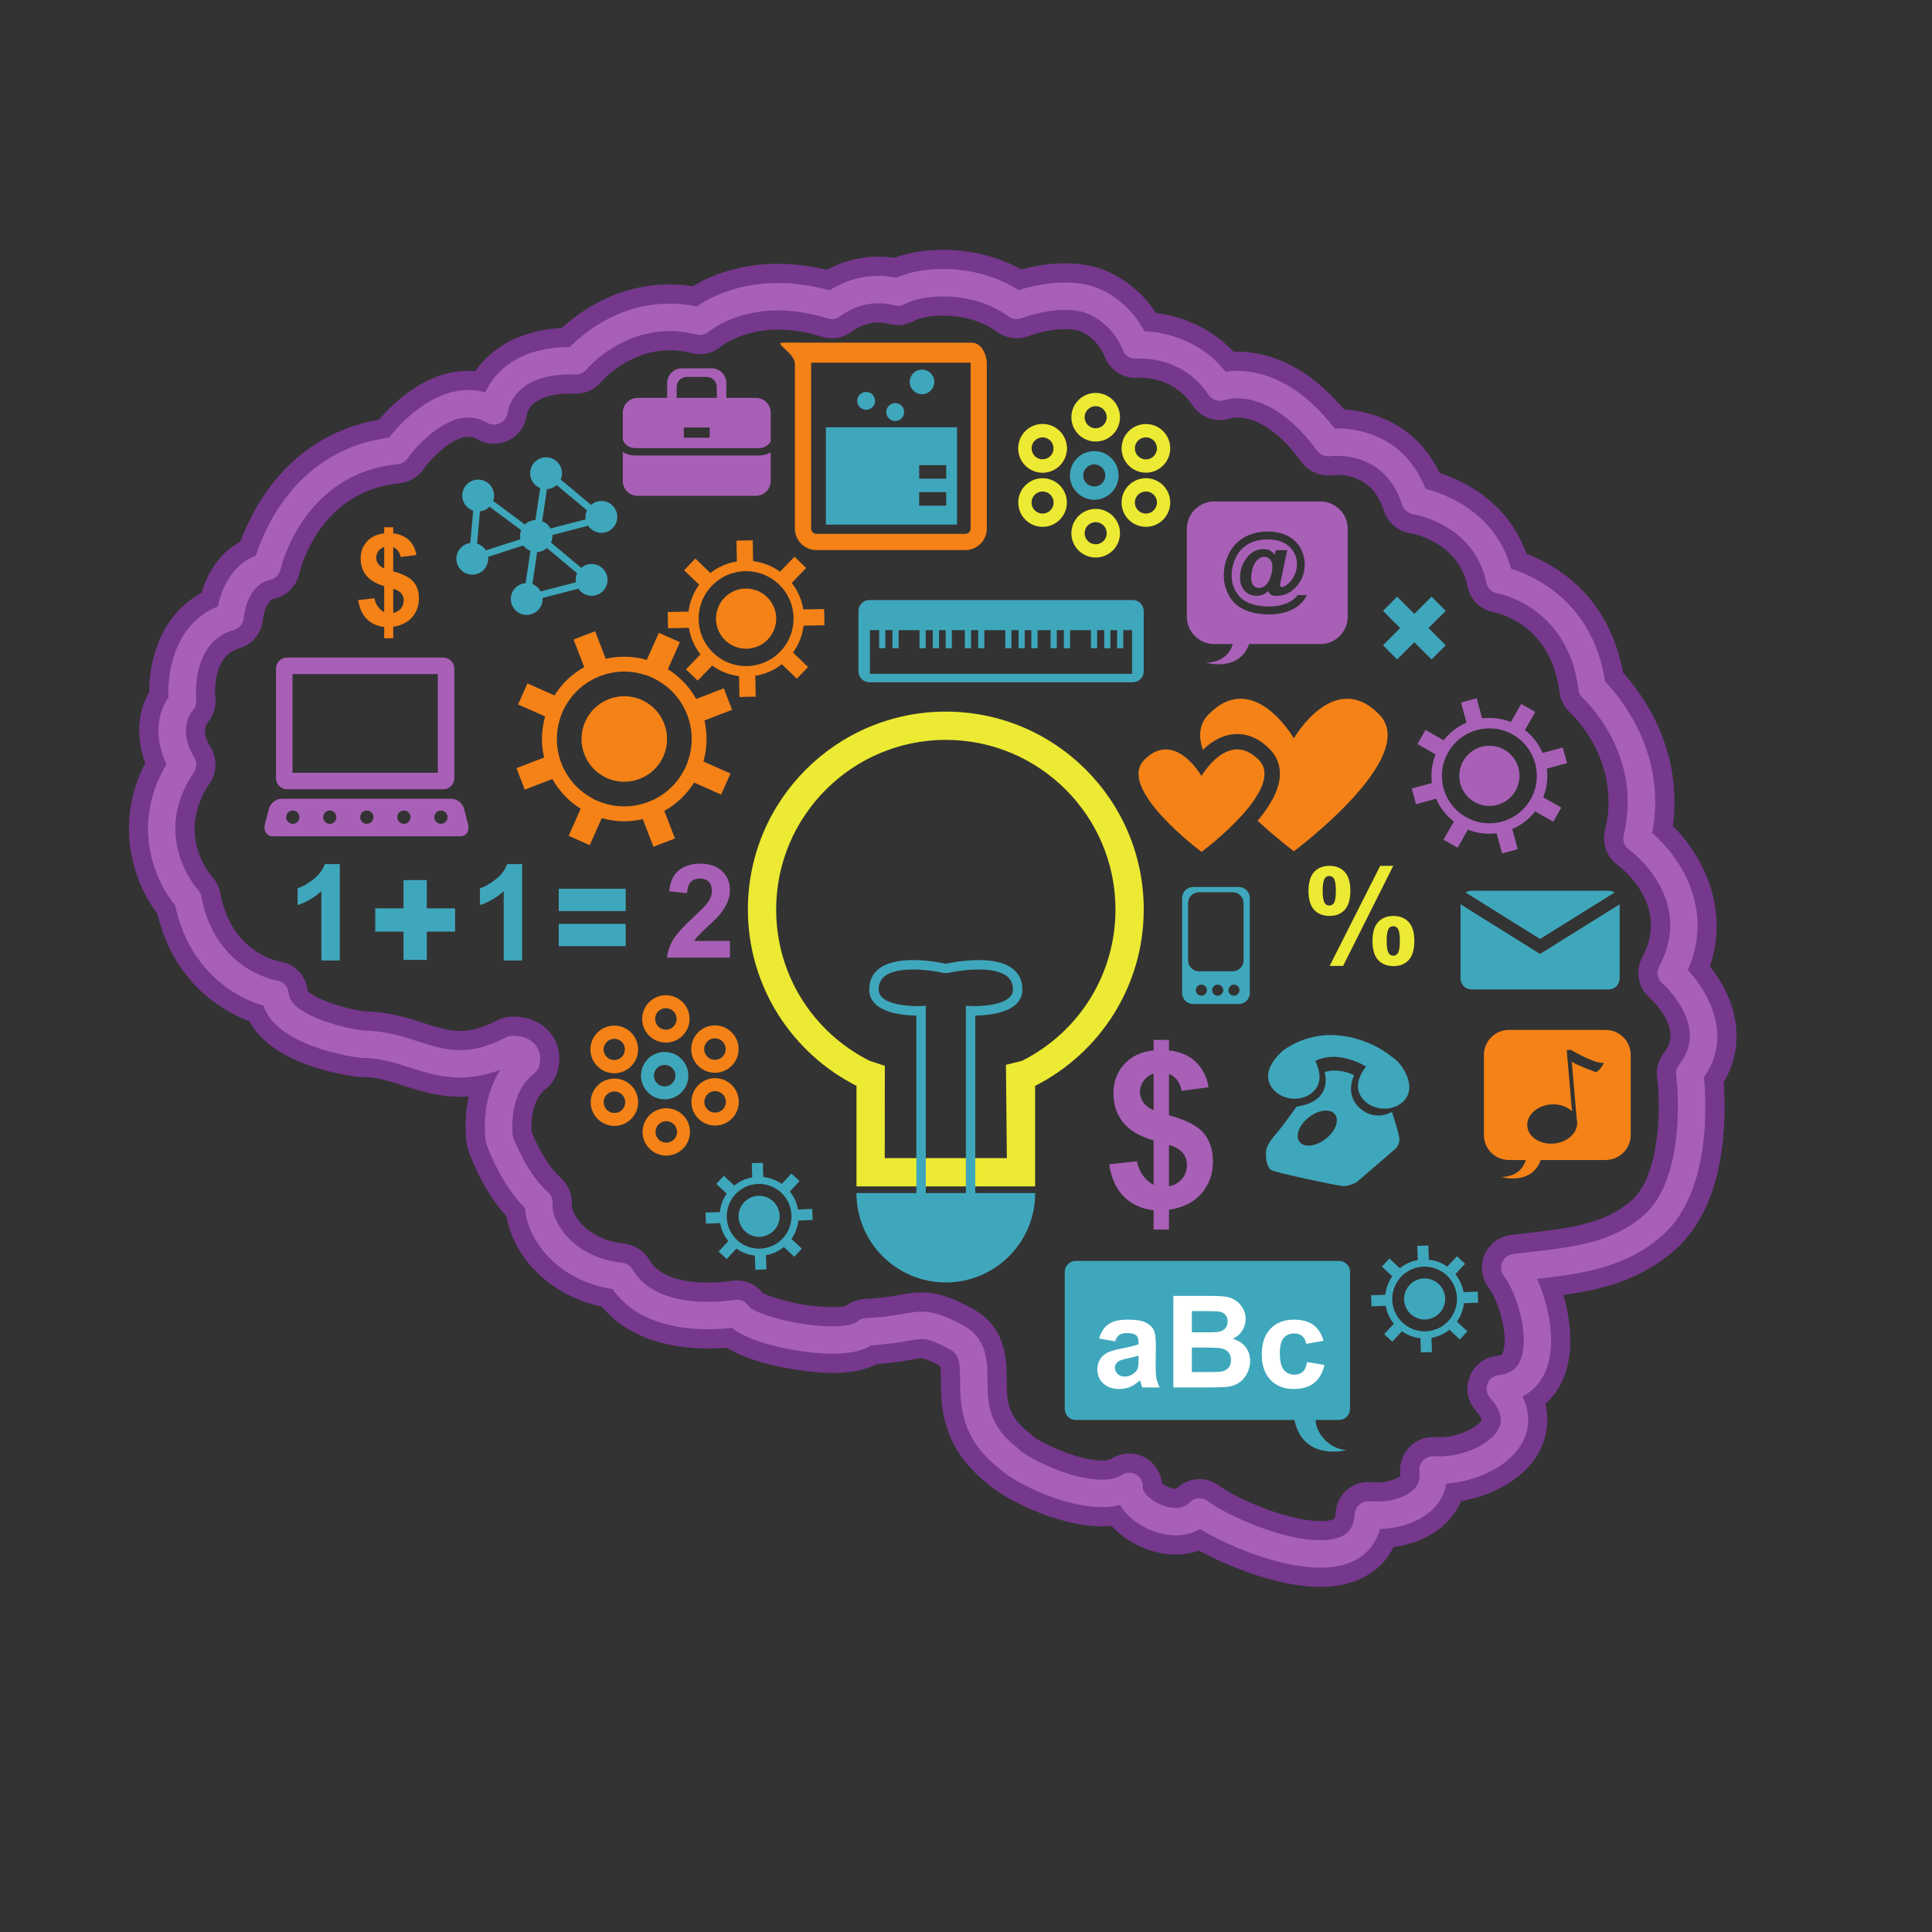 <?xml version="1.0" encoding="UTF-8"?> <svg xmlns="http://www.w3.org/2000/svg" xmlns:xlink="http://www.w3.org/1999/xlink" width="375pt" zoomAndPan="magnify" viewBox="0 0 375 375" height="375pt" preserveAspectRatio="xMidYMid meet"><rect x="0" y="0" width="375" height="375" fill="#333333" stroke="none"/> <defs> <clipPath xml:id="clip1" id="clip1"> <path d="M 25.031 48.488 L 337.074 48.488 L 337.074 307.988 L 25.031 307.988 Z M 25.031 48.488 "></path> </clipPath> </defs> <g xml:id="surface1" id="surface1"> <g clip-rule="nonzero" clip-path="url(#clip1)"> <path style=" stroke:none;fill-rule:nonzero;fill:rgb(45.879%,21.959%,55.289%);fill-opacity:1;" d="M 321.645 209.156 C 322.398 214.816 322.188 228.086 316.727 232.965 C 311.543 237.594 304.414 238.418 296.84 239.289 C 295.629 239.422 294.418 239.566 293.215 239.715 C 290.969 240.004 289.02 241.477 288.141 243.562 C 287.258 245.645 287.547 248.066 288.906 249.883 C 291.105 252.82 292.902 259.793 291.656 262.633 C 291.52 262.938 291.453 263.09 290.574 263.18 C 288.168 263.418 286.133 264.965 285.258 267.219 C 284.383 269.469 284.84 271.984 286.445 273.789 C 287.582 275.055 287.57 275.609 287.562 275.629 C 287.047 276.773 283.441 278.969 279.324 278.973 C 279.086 278.973 278.852 278.965 278.629 278.945 C 276.723 278.801 274.848 279.527 273.531 280.898 C 272.215 282.281 271.582 284.16 271.805 286.059 C 271.836 286.344 271.805 286.441 271.785 286.457 C 271.418 286.875 269.812 287.73 267.207 287.73 C 266.875 287.73 266.543 287.711 266.203 287.68 C 264.492 287.523 262.773 288.066 261.469 289.172 C 260.16 290.285 259.344 291.91 259.23 293.629 C 259.156 294.797 259.125 295.238 256.285 295.238 C 249.82 295.238 239.77 290.738 236.664 288.391 C 235.547 287.543 234.211 287.094 232.809 287.094 C 231.117 287.094 229.484 287.773 228.293 288.965 C 228.262 288.965 228.223 288.965 228.176 288.965 C 227.375 288.965 226.25 288.5 225.531 287.867 C 225.332 285.91 224.223 284.117 222.531 283.066 C 220.445 281.781 217.672 281.832 215.633 283.191 C 215.59 283.219 215.16 283.48 213.855 283.48 C 208.812 283.48 201.418 279.633 200.473 278.742 C 200.242 278.488 199.98 278.254 199.699 278.035 C 195.453 274.758 195.434 271.891 195.406 267.918 C 195.375 263.77 195.324 257.504 188.562 253.895 C 184.355 251.656 181.82 250.859 178.879 250.859 C 177.367 250.859 176.031 251.094 174.613 251.348 C 173.008 251.625 171.008 251.977 167.832 252.129 C 166.523 252.191 165.254 252.656 164.219 253.461 C 163.883 253.547 163.023 253.715 161.477 253.715 C 155.398 253.715 149.465 251.711 148.066 250.996 C 146.859 249.449 145.008 248.535 143.027 248.535 C 142.648 248.535 142.262 248.57 141.898 248.637 C 141.703 248.668 139.914 248.965 137.5 248.965 C 133.438 248.965 128.145 248.191 126 244.523 C 124.98 242.781 123.176 241.613 121.164 241.402 C 116.18 240.867 113.562 238.461 112.449 237.074 C 111.23 235.555 110.961 234.309 110.953 234.113 C 111.184 232.078 110.406 230.035 108.879 228.664 C 105.816 225.914 103.836 221.324 103.199 219.668 C 103.109 218.281 103.039 213.559 105.938 211.332 C 106.844 210.637 107.547 209.707 107.973 208.641 C 108.766 206.664 108.98 203.621 107.211 201.004 C 106.273 199.625 104.031 197.316 99.48 197.316 C 98.473 197.316 97.461 197.562 96.562 198.023 C 93.801 199.441 91.488 200.102 89.277 200.102 C 87.016 200.102 84.82 199.395 82.273 198.582 C 79.039 197.543 75.375 196.371 70.727 196.297 C 65.297 195.543 60.477 193.34 59.73 192.352 C 59.457 189.449 57.211 187.062 54.355 186.641 C 53.973 186.578 44.922 184.957 42.746 173.336 C 42.531 172.188 42 171.113 41.215 170.238 C 40.914 169.906 33.953 161.957 40.727 151.98 C 42.184 149.84 42.184 146.957 40.727 144.809 C 40.711 144.781 38.871 141.992 40.387 140.145 C 41.469 138.824 41.98 137.094 41.793 135.422 C 41.758 135.094 41.035 127.352 46.379 125.863 C 48.965 125.145 50.836 122.867 51.031 120.238 C 51.156 119.051 51.836 116.508 53.156 116.23 C 55.621 115.711 57.555 113.785 58.074 111.348 C 58.223 110.695 61.848 95.348 77.562 93.801 C 79.426 93.617 81.109 92.633 82.18 91.094 C 83.723 88.887 87.859 84.758 90.891 84.758 C 91.504 84.758 92.062 84.922 92.695 85.289 C 94.508 86.336 96.848 86.402 98.73 85.465 C 100.656 84.512 101.965 82.668 102.238 80.523 C 102.258 80.355 102.848 76.398 110.707 76.398 C 110.984 76.398 111.27 76.402 111.59 76.414 L 111.777 76.418 C 113.703 76.418 115.504 75.566 116.699 74.105 C 116.754 74.043 122.008 67.984 129.977 67.984 C 131.387 67.984 132.836 68.172 134.281 68.535 C 136.309 69.055 138.543 68.504 140.016 67.195 C 140.055 67.164 144.078 63.977 151.012 63.977 C 153.73 63.977 156.609 64.445 159.57 65.371 C 161.633 66.016 163.988 65.527 165.531 64.207 C 165.555 64.191 167.648 62.594 170.484 62.594 C 171.188 62.594 171.906 62.688 172.609 62.879 C 174.195 63.312 175.945 63.102 177.383 62.297 C 178.523 61.668 180.742 61.258 183.043 61.258 C 185.355 61.258 189.797 61.672 193.559 64.426 C 195.316 65.719 197.688 66.012 199.699 65.207 C 199.73 65.195 203.141 63.883 206.719 63.883 C 207.531 63.883 208.273 63.953 208.934 64.086 C 211.074 64.531 213.523 66.812 214.395 69.172 C 215.32 71.668 217.734 73.344 220.402 73.344 C 220.59 73.344 220.789 73.336 220.941 73.324 C 220.992 73.316 221.125 73.312 221.32 73.312 C 223.293 73.312 228.23 73.84 231.473 78.699 C 232.656 80.469 234.652 81.527 236.809 81.527 C 237.551 81.527 238.297 81.398 238.895 81.18 C 238.902 81.176 239.387 81.035 240.172 81.035 C 242.461 81.035 247.133 82.16 252.637 89.68 C 253.836 91.316 255.766 92.293 257.801 92.293 C 258.098 92.293 258.391 92.273 258.652 92.234 C 258.684 92.234 258.988 92.199 259.449 92.199 C 264.039 92.199 267.121 94.539 268.625 99.148 C 269.375 101.465 271.332 103.125 273.707 103.484 C 274.09 103.547 283.066 105.113 284.832 113.809 C 285.352 116.379 287.363 118.348 289.953 118.824 C 290.402 118.906 301.039 121.008 302.688 134.324 C 302.871 135.824 303.59 137.215 304.703 138.242 C 305.121 138.625 314.844 147.762 311.531 161.203 C 310.906 163.738 311.871 166.367 313.984 167.902 C 314.406 168.207 324.258 175.516 318.758 185.855 C 317.367 188.469 317.938 191.664 320.152 193.629 C 320.43 193.871 326.82 199.648 323.035 204.27 C 321.918 205.633 321.414 207.414 321.645 209.156 Z M 331.895 187.566 C 335.617 176.484 330.773 166.387 324.691 160.312 C 326.68 145.508 318.883 134.824 315.031 130.559 C 312.367 115.945 302.48 109.883 296.297 107.484 C 292.738 97.605 284.52 93.465 279.422 91.805 C 274.543 81.609 265.336 79.746 260.863 79.473 C 253.094 70.227 245.348 68.262 240.172 68.262 C 239.93 68.262 239.691 68.266 239.453 68.277 C 234.355 62.879 228.125 61.234 224.363 60.746 C 221.34 56.086 216.484 52.609 211.527 51.578 C 210.016 51.266 208.398 51.109 206.719 51.109 C 203.445 51.109 200.398 51.715 198.242 52.289 C 193.797 49.836 188.426 48.488 183.043 48.488 C 179.625 48.488 176.277 49.039 173.559 50.051 C 172.535 49.895 171.5 49.82 170.484 49.82 C 166.238 49.82 162.762 51.137 160.449 52.367 C 157.25 51.594 154.078 51.207 151.012 51.207 C 143.41 51.207 137.887 53.5 134.461 55.555 C 132.961 55.328 131.453 55.211 129.977 55.211 C 119.871 55.211 112.688 60.32 109.07 63.664 C 99.426 64.141 94.535 68.762 92.262 72.043 C 91.805 72.004 91.348 71.984 90.891 71.984 C 82.996 71.984 76.758 77.723 73.531 81.469 C 56.176 84.492 49.074 98.535 46.66 105.133 C 42.238 107.508 40.117 111.699 39.105 115.09 C 31.594 119.121 28.934 127.508 28.953 134.305 C 25.965 139.602 27.043 144.961 28.188 148.098 C 22.246 159.57 25.656 170.914 30.543 177.367 C 33.918 191.578 44.348 196.727 48.395 198.215 C 52.758 206.328 65.586 208.531 69.496 209.02 C 69.754 209.051 70.02 209.066 70.281 209.066 C 73.141 209.066 75.449 209.809 78.383 210.75 C 81.496 211.742 85.023 212.875 89.277 212.875 C 89.848 212.875 90.422 212.852 91 212.812 C 89.969 217.391 90.48 221.285 90.613 222.121 C 90.668 222.469 90.754 222.816 90.859 223.145 C 91.121 223.918 93.492 230.754 98.352 236.168 C 98.82 239.18 100.277 242.324 102.488 245.074 C 105.938 249.363 111.012 252.391 116.832 253.629 C 122.383 260.316 131.098 261.738 137.5 261.738 C 138.688 261.738 139.879 261.688 141.059 261.59 C 146.91 265.246 157.441 266.484 161.477 266.484 C 165.133 266.484 167.996 265.93 170.207 264.781 C 173.227 264.559 175.32 264.191 176.895 263.914 C 177.789 263.758 178.492 263.633 178.879 263.633 C 179.074 263.633 179.664 263.633 182.488 265.137 C 182.551 265.473 182.609 266.258 182.625 268.012 C 182.66 272.836 182.719 280.898 191.594 287.914 C 194.777 290.855 205.129 296.254 213.863 296.254 C 214.508 296.254 215.148 296.223 215.77 296.164 C 218.793 299.555 223.656 301.742 228.176 301.742 C 229.781 301.742 231.309 301.48 232.727 300.969 C 237.781 303.75 247.742 308.008 256.285 308.008 C 262.977 308.008 268.098 305.203 270.504 300.273 C 274.992 299.652 278.812 297.781 281.328 294.953 C 282.297 293.867 283.059 292.66 283.602 291.359 C 289.492 290.332 296.426 287.094 299.223 280.848 C 299.918 279.293 300.871 276.246 299.965 272.496 C 301.391 271.227 302.527 269.648 303.352 267.777 C 305.859 262.066 304.586 255.281 303.441 251.348 C 310.559 250.367 318.453 248.559 325.242 242.488 C 335.066 233.707 335.09 217.27 334.562 210.047 C 338.68 203.234 337.688 194.926 331.895 187.566 "></path> </g> <path style=" stroke:none;fill-rule:nonzero;fill:rgb(65.88%,37.65%,71.759%);fill-opacity:1;" d="M 232.809 290.816 C 233.367 290.816 233.934 290.996 234.414 291.359 C 237.82 293.938 248.625 298.961 256.285 298.961 C 261.867 298.961 262.785 296.383 262.953 293.867 C 263 293.148 263.332 292.477 263.883 292.008 C 264.438 291.543 265.152 291.324 265.863 291.387 C 266.305 291.43 266.754 291.453 267.207 291.453 C 270.32 291.453 273.211 290.469 274.57 288.938 C 275.355 288.051 275.664 286.969 275.504 285.625 C 275.414 284.836 275.68 284.047 276.227 283.477 C 276.777 282.902 277.547 282.602 278.344 282.664 C 278.668 282.688 278.996 282.695 279.324 282.695 C 284.285 282.695 289.613 280.16 290.961 277.148 C 291.25 276.508 292.121 274.547 289.227 271.309 C 288.559 270.559 288.367 269.504 288.73 268.566 C 289.094 267.633 289.949 266.984 290.945 266.887 C 293.02 266.68 294.328 265.805 295.062 264.133 C 297.031 259.656 294.535 251.184 291.891 247.648 C 291.324 246.891 291.199 245.887 291.57 245.016 C 291.941 244.145 292.746 243.535 293.684 243.414 C 294.883 243.262 296.086 243.121 297.289 242.984 C 305.445 242.047 313.145 241.164 319.211 235.742 C 326.348 229.363 326.055 214.035 325.336 208.668 C 325.242 207.934 325.449 207.199 325.918 206.629 C 331.949 199.266 323.012 191.184 322.629 190.844 C 321.707 190.031 321.473 188.691 322.047 187.605 C 329.051 174.438 316.699 165.27 316.168 164.887 C 315.297 164.25 314.891 163.145 315.152 162.098 C 318.988 146.535 307.711 135.945 307.227 135.504 C 306.766 135.078 306.461 134.492 306.383 133.863 C 304.406 117.871 291.188 115.262 290.625 115.16 C 289.555 114.961 288.703 114.133 288.484 113.07 C 286.188 101.734 274.418 99.824 274.301 99.805 C 273.305 99.656 272.48 98.957 272.168 97.996 C 269.473 89.715 263.043 88.477 259.449 88.477 C 258.668 88.477 258.18 88.543 258.172 88.543 C 257.199 88.676 256.223 88.27 255.645 87.48 C 249.168 78.629 243.172 77.312 240.172 77.312 C 238.66 77.312 237.742 77.637 237.73 77.641 C 236.582 78.059 235.254 77.652 234.57 76.629 C 230.332 70.273 223.891 69.586 221.32 69.586 C 220.934 69.586 220.691 69.605 220.641 69.609 C 219.441 69.715 218.309 69.008 217.895 67.879 C 216.582 64.336 213.055 61.137 209.691 60.441 C 208.781 60.254 207.781 60.156 206.719 60.156 C 202.34 60.156 198.367 61.73 198.324 61.746 C 197.473 62.086 196.504 61.965 195.762 61.422 C 191.145 58.039 185.812 57.535 183.043 57.535 C 180.066 57.535 177.277 58.098 175.574 59.043 C 174.973 59.379 174.262 59.469 173.59 59.285 C 172.562 59.008 171.516 58.867 170.484 58.867 C 166.184 58.867 163.23 61.277 163.199 61.301 C 162.508 61.895 161.551 62.09 160.684 61.816 C 157.363 60.777 154.105 60.254 151.012 60.254 C 142.461 60.254 137.672 64.297 137.629 64.336 C 136.965 64.922 136.059 65.145 135.207 64.926 C 133.453 64.484 131.695 64.262 129.977 64.262 C 120.051 64.262 113.902 71.641 113.84 71.715 C 113.312 72.355 112.531 72.719 111.688 72.688 C 99.906 72.277 98.637 79.281 98.539 80.059 C 98.426 80.941 97.879 81.73 97.078 82.129 C 96.281 82.523 95.332 82.512 94.559 82.062 C 93.359 81.371 92.16 81.035 90.891 81.035 C 85.777 81.035 80.664 86.758 79.125 88.965 C 78.68 89.602 77.973 90.016 77.199 90.094 C 58.641 91.922 54.477 110.352 54.438 110.539 C 54.219 111.566 53.414 112.367 52.387 112.582 C 47.844 113.547 47.32 119.844 47.316 119.906 C 47.234 121.027 46.457 121.973 45.379 122.277 C 36.945 124.625 38.074 135.695 38.086 135.805 C 38.168 136.52 37.957 137.23 37.5 137.789 C 34.242 141.766 37.5 146.68 37.637 146.891 C 38.246 147.789 38.254 148.984 37.641 149.887 C 29.25 162.25 38.059 172.305 38.438 172.727 C 38.766 173.09 38.992 173.543 39.082 174.023 C 41.773 188.383 53.641 190.301 53.762 190.32 C 55 190.504 55.945 191.523 56.027 192.773 C 56.301 196.836 65.934 199.422 70.453 200.02 C 74.645 200.051 78.094 201.152 81.137 202.129 C 83.859 203 86.434 203.828 89.277 203.828 C 92.105 203.828 94.961 203.039 98.266 201.34 C 98.641 201.145 99.059 201.043 99.48 201.043 C 102.172 201.043 103.488 202.156 104.121 203.094 C 105.355 204.914 104.664 206.883 104.516 207.258 C 104.336 207.703 104.043 208.09 103.664 208.375 C 98.848 212.082 99.383 219.188 99.527 220.504 C 99.977 221.734 102.32 227.781 106.387 231.43 C 107.023 232.004 107.348 232.852 107.254 233.703 C 107.109 234.949 107.766 237.195 109.543 239.406 C 111.023 241.242 114.449 244.434 120.77 245.105 C 121.609 245.195 122.355 245.68 122.785 246.406 C 125.824 251.598 132.465 252.688 137.5 252.688 C 140.398 252.688 142.527 252.309 142.551 252.305 C 143.66 252.105 144.785 252.621 145.344 253.602 C 146.395 254.848 154.402 257.438 161.477 257.438 C 164.574 257.438 165.988 256.875 166.301 256.578 C 166.766 256.141 167.371 255.883 168.008 255.852 C 171.441 255.684 173.574 255.312 175.285 255.012 C 176.578 254.785 177.695 254.59 178.879 254.59 C 181.133 254.59 183.211 255.266 186.809 257.184 C 191.617 259.746 191.648 264.105 191.676 267.949 C 191.707 272.203 191.738 276.602 197.422 280.984 C 197.539 281.074 197.645 281.172 197.742 281.277 C 199.121 282.754 207.551 287.207 213.855 287.207 C 215.496 287.207 216.789 286.898 217.699 286.293 C 218.562 285.715 219.688 285.691 220.574 286.242 C 221.461 286.789 221.941 287.805 221.812 288.832 C 221.793 289.012 221.957 289.5 222.5 290.113 C 223.82 291.609 226.207 292.691 228.176 292.691 C 229.309 292.691 230.219 292.34 230.879 291.648 C 231.395 291.102 232.102 290.816 232.809 290.816 Z M 256.285 304.281 C 248.262 304.285 238.027 299.93 232.922 296.766 C 231.551 297.586 229.941 298.012 228.176 298.012 C 224.703 298.012 220.82 296.254 218.512 293.641 C 218.078 293.148 217.711 292.641 217.418 292.121 C 216.332 292.391 215.141 292.527 213.859 292.527 C 206.039 292.527 196.52 287.5 194.027 285.09 C 186.434 279.156 186.387 272.707 186.352 267.988 C 186.324 264.184 186.16 262.875 184.301 261.879 C 181.207 260.23 179.973 259.91 178.879 259.91 C 178.16 259.91 177.34 260.055 176.207 260.254 C 174.578 260.539 172.395 260.922 169.098 261.121 C 167.406 262.227 164.898 262.762 161.477 262.762 C 156.273 262.762 146.145 261.047 142.062 257.746 C 140.988 257.871 139.387 258.012 137.5 258.012 C 131.418 258.012 123.41 256.625 118.914 250.227 C 113.359 249.355 108.594 246.723 105.395 242.738 C 103.301 240.133 102.059 237.16 101.922 234.527 C 96.949 229.5 94.504 222.285 94.395 221.965 C 94.352 221.82 94.316 221.68 94.293 221.539 C 94.234 221.156 93.113 213.645 97.145 207.648 C 94.434 208.66 91.836 209.148 89.277 209.148 C 85.602 209.148 82.504 208.156 79.512 207.199 C 76.531 206.246 73.719 205.344 70.281 205.344 C 70.172 205.344 70.059 205.336 69.949 205.324 C 68.191 205.102 53.793 203.07 51.125 195.18 C 45.461 193.602 36.617 188.148 33.996 175.727 C 30.02 170.93 25.328 160.008 32.328 148.32 C 30.758 145.148 29.59 139.926 32.711 135.316 C 32.441 129.984 34.156 120.996 42.281 117.711 C 42.863 114.938 44.605 109.766 49.672 107.848 C 51.254 102.812 57.543 87.328 75.496 84.934 C 77.543 82.352 83.516 75.711 90.891 75.711 C 92.008 75.711 93.109 75.863 94.188 76.164 C 96.035 72.09 100.773 67.383 110.625 67.352 C 112.996 64.922 119.859 58.938 129.977 58.938 C 131.719 58.938 133.484 59.117 135.246 59.477 C 137.48 57.938 142.887 54.93 151.012 54.93 C 154.242 54.93 157.594 55.41 160.992 56.355 C 162.711 55.258 166.102 53.543 170.484 53.543 C 171.645 53.543 172.809 53.668 173.961 53.902 C 176.387 52.82 179.629 52.211 183.043 52.211 C 188.426 52.211 193.582 53.664 197.73 56.32 C 199.562 55.738 202.992 54.836 206.719 54.836 C 208.145 54.836 209.508 54.969 210.77 55.227 C 215.363 56.184 219.809 59.785 222.113 64.285 C 225.266 64.422 232.586 65.508 237.895 72.156 C 238.523 72.059 239.293 71.988 240.172 71.988 C 244.871 71.988 251.883 73.965 259.051 83.156 C 259.176 83.156 259.312 83.156 259.449 83.156 C 263.332 83.156 272.531 84.332 276.703 94.891 C 280.586 95.891 290.281 99.441 293.312 110.383 C 297.754 111.777 309.211 116.828 311.539 132.277 C 314.301 135.125 323.688 146.137 320.691 161.68 C 326.102 166.34 332.824 176.383 327.621 188.297 C 331.793 192.801 336.312 201.242 330.742 209.082 C 331.184 213.727 332.172 231.293 322.758 239.707 C 315.555 246.152 306.812 247.25 298.324 248.223 C 300.75 253.535 302.195 261.148 299.941 266.277 C 298.984 268.445 297.473 270.062 295.484 271.062 C 297.293 274.676 296.562 277.66 295.82 279.324 C 293.484 284.547 286.582 287.547 280.727 287.969 C 280.438 289.648 279.703 291.176 278.547 292.477 C 276.262 295.043 272.293 296.625 267.852 296.766 C 266.559 301.578 262.465 304.281 256.285 304.281 "></path> <path style=" stroke:none;fill-rule:nonzero;fill:rgb(65.88%,37.65%,71.759%);fill-opacity:1;" d="M 84.988 149.996 L 56.77 149.996 L 56.77 130.836 L 84.988 130.836 Z M 86.055 127.641 L 55.707 127.641 C 54.527 127.641 53.578 128.594 53.578 129.77 L 53.578 151.059 C 53.578 152.234 54.527 153.191 55.707 153.191 L 86.055 153.191 C 87.227 153.191 88.184 152.234 88.184 151.059 L 88.184 129.77 C 88.184 128.594 87.227 127.641 86.055 127.641 "></path> <path style=" stroke:none;fill-rule:nonzero;fill:rgb(65.88%,37.65%,71.759%);fill-opacity:1;" d="M 85.578 159.902 C 84.867 159.902 84.293 159.328 84.293 158.617 C 84.293 157.906 84.867 157.328 85.578 157.328 C 86.289 157.328 86.867 157.906 86.867 158.617 C 86.867 159.328 86.289 159.902 85.578 159.902 Z M 78.391 159.902 C 77.68 159.902 77.105 159.328 77.105 158.617 C 77.105 157.906 77.68 157.328 78.391 157.328 C 79.102 157.328 79.68 157.906 79.68 158.617 C 79.68 159.328 79.102 159.902 78.391 159.902 Z M 71.207 159.902 C 70.492 159.902 69.918 159.328 69.918 158.617 C 69.918 157.906 70.492 157.328 71.207 157.328 C 71.914 157.328 72.492 157.906 72.492 158.617 C 72.492 159.328 71.914 159.902 71.207 159.902 Z M 64.02 159.902 C 63.309 159.902 62.73 159.328 62.73 158.617 C 62.73 157.906 63.309 157.328 64.02 157.328 C 64.73 157.328 65.305 157.906 65.305 158.617 C 65.305 159.328 64.73 159.902 64.02 159.902 Z M 56.836 159.902 C 56.125 159.902 55.547 159.328 55.547 158.617 C 55.547 157.906 56.125 157.328 56.836 157.328 C 57.547 157.328 58.121 157.906 58.121 158.617 C 58.121 159.328 57.547 159.902 56.836 159.902 Z M 90.859 160.055 L 90.09 157.027 C 89.809 155.918 88.715 155.043 87.648 155.043 L 54.621 155.043 C 53.555 155.043 52.465 155.918 52.18 157.027 L 51.406 160.055 C 51.094 161.297 51.781 162.332 52.957 162.332 L 89.312 162.332 C 90.488 162.332 91.18 161.297 90.859 160.055 "></path> <path style=" stroke:none;fill-rule:nonzero;fill:rgb(24.709%,65.489%,73.729%);fill-opacity:1;" d="M 113.676 100.805 L 106.852 102.574 C 106.781 102.438 106.699 102.309 106.602 102.18 C 106.281 101.758 105.867 101.465 105.418 101.258 C 105.355 101.23 105.301 101.184 105.234 101.16 L 106.156 94.941 C 106.754 94.91 107.34 94.707 107.852 94.324 C 107.922 94.27 107.992 94.211 108.059 94.152 L 113.922 99.051 C 113.672 99.598 113.586 100.211 113.676 100.805 Z M 111.777 113.027 L 104.949 114.797 C 104.879 114.66 104.797 114.527 104.703 114.402 C 104.34 113.922 103.859 113.582 103.336 113.383 L 104.258 107.164 C 104.855 107.133 105.441 106.93 105.949 106.543 C 105.969 106.535 105.98 106.52 105.996 106.508 C 105.996 106.508 106 106.504 106 106.504 C 106.004 106.504 106.004 106.5 106.008 106.496 C 106.059 106.457 106.109 106.418 106.156 106.371 L 112.02 111.273 C 111.77 111.82 111.684 112.43 111.777 113.027 Z M 94.297 106.832 C 94.219 106.699 94.133 106.574 94.027 106.449 C 93.637 105.992 93.137 105.68 92.602 105.508 L 93.16 99.25 C 93.754 99.188 94.332 98.949 94.82 98.535 C 94.887 98.477 94.949 98.414 95.012 98.352 L 101.152 102.898 C 100.934 103.461 100.887 104.078 101.012 104.668 Z M 119.195 98.469 C 118.168 97.109 116.23 96.84 114.867 97.871 C 114.816 97.91 114.77 97.949 114.723 97.992 L 108.828 93.07 C 109.25 92.086 109.148 90.91 108.457 89.996 C 107.426 88.633 105.488 88.367 104.129 89.395 C 102.766 90.422 102.496 92.359 103.527 93.719 C 103.879 94.191 104.344 94.527 104.855 94.727 L 103.93 100.945 C 103.254 100.969 102.582 101.195 102.031 101.664 C 101.977 101.711 101.934 101.754 101.887 101.801 L 95.719 97.23 C 96.082 96.223 95.91 95.055 95.164 94.18 C 94.062 92.883 92.113 92.723 90.809 93.832 C 89.512 94.938 89.359 96.887 90.465 98.184 C 90.844 98.633 91.324 98.941 91.848 99.113 L 91.285 105.391 C 90.707 105.465 90.148 105.699 89.672 106.102 C 88.371 107.207 88.215 109.156 89.324 110.457 C 90.43 111.754 92.379 111.91 93.676 110.805 C 94.496 110.105 94.859 109.074 94.738 108.078 L 101.566 105.875 C 101.605 105.922 101.637 105.973 101.68 106.023 C 101.824 106.188 101.984 106.336 102.148 106.465 C 102.297 106.586 102.457 106.672 102.613 106.762 C 102.629 106.766 102.645 106.777 102.652 106.781 C 102.754 106.836 102.848 106.906 102.953 106.949 L 102.023 113.188 C 101.445 113.227 100.871 113.422 100.371 113.801 C 99.012 114.828 98.746 116.766 99.773 118.125 C 100.801 119.488 102.738 119.758 104.102 118.727 C 104.957 118.078 105.383 117.066 105.32 116.066 L 112.262 114.266 C 112.297 114.32 112.332 114.371 112.367 114.418 C 113.395 115.781 115.332 116.047 116.691 115.02 C 118.055 113.992 118.324 112.055 117.297 110.691 C 116.266 109.332 114.332 109.066 112.965 110.09 C 112.918 110.129 112.867 110.176 112.82 110.215 L 106.953 105.312 C 107.16 104.855 107.254 104.348 107.223 103.848 L 114.164 102.043 C 114.195 102.098 114.23 102.145 114.266 102.195 C 115.297 103.555 117.234 103.828 118.594 102.797 C 119.957 101.77 120.223 99.832 119.195 98.469 "></path> <path style=" stroke:none;fill-rule:nonzero;fill:rgb(24.709%,65.489%,73.729%);fill-opacity:1;" d="M 65.953 186.43 L 62.379 186.43 L 62.379 172.969 C 61.074 174.184 59.535 175.09 57.766 175.676 L 57.766 172.43 C 58.699 172.125 59.707 171.547 60.805 170.695 C 61.895 169.844 62.645 168.852 63.055 167.719 L 65.953 167.719 L 65.953 186.43 "></path> <path style=" stroke:none;fill-rule:nonzero;fill:rgb(24.709%,65.489%,73.729%);fill-opacity:1;" d="M 101.344 186.43 L 97.77 186.43 L 97.77 172.969 C 96.465 174.184 94.926 175.09 93.156 175.676 L 93.156 172.43 C 94.09 172.125 95.102 171.547 96.195 170.695 C 97.289 169.844 98.039 168.852 98.445 167.719 L 101.344 167.719 L 101.344 186.43 "></path> <path style=" stroke:none;fill-rule:nonzero;fill:rgb(24.709%,65.489%,73.729%);fill-opacity:1;" d="M 88.332 176.309 L 82.844 176.309 L 82.844 170.824 L 78.324 170.824 L 78.324 176.309 L 72.836 176.309 L 72.836 180.828 L 78.324 180.828 L 78.324 186.316 L 82.844 186.316 L 82.844 180.828 L 88.332 180.828 L 88.332 176.309 "></path> <path style=" stroke:none;fill-rule:nonzero;fill:rgb(24.709%,65.489%,73.729%);fill-opacity:1;" d="M 121.445 176.84 L 108.453 176.84 L 108.453 172.508 L 121.445 172.508 L 121.445 176.84 "></path> <path style=" stroke:none;fill-rule:nonzero;fill:rgb(24.709%,65.489%,73.729%);fill-opacity:1;" d="M 121.445 183.645 L 108.453 183.645 L 108.453 179.316 L 121.445 179.316 L 121.445 183.645 "></path> <path style=" stroke:none;fill-rule:nonzero;fill:rgb(65.88%,37.65%,71.759%);fill-opacity:1;" d="M 141.676 182.637 L 141.676 185.867 L 129.473 185.867 C 129.602 184.648 130 183.488 130.66 182.395 C 131.32 181.297 132.625 179.848 134.574 178.043 C 136.145 176.578 137.109 175.586 137.465 175.066 C 137.941 174.348 138.18 173.641 138.18 172.934 C 138.18 172.16 137.973 171.562 137.555 171.145 C 137.141 170.727 136.562 170.523 135.828 170.523 C 135.102 170.523 134.52 170.742 134.094 171.176 C 133.66 171.613 133.414 172.344 133.348 173.359 L 129.883 173.012 C 130.086 171.094 130.734 169.719 131.824 168.883 C 132.914 168.051 134.277 167.633 135.914 167.633 C 137.707 167.633 139.113 168.117 140.141 169.082 C 141.164 170.051 141.676 171.25 141.676 172.688 C 141.676 173.508 141.527 174.285 141.234 175.023 C 140.941 175.762 140.477 176.539 139.844 177.348 C 139.422 177.883 138.66 178.656 137.559 179.66 C 136.461 180.672 135.766 181.34 135.477 181.668 C 135.18 182 134.941 182.324 134.762 182.637 L 141.676 182.637 "></path> <path style=" stroke:none;fill-rule:nonzero;fill:rgb(92.549%,91.759%,19.609%);fill-opacity:1;" d="M 198.391 205.898 L 195.25 206.684 L 195.43 224.789 L 171.73 224.789 L 171.746 206.883 L 168.777 205.898 C 157.598 200.246 150.652 189 150.652 176.527 C 150.652 158.375 165.426 143.609 183.582 143.609 C 201.738 143.609 216.512 158.375 216.512 176.527 C 216.512 189 209.566 200.25 198.391 205.898 Z M 222 176.527 C 222 155.316 204.801 138.125 183.582 138.125 C 162.367 138.125 145.164 155.316 145.164 176.527 C 145.164 191.516 153.777 204.465 166.301 210.793 L 166.242 210.793 L 166.242 230.277 L 200.918 230.277 L 200.918 210.793 L 200.863 210.793 C 213.391 204.465 222 191.516 222 176.527 "></path> <path style=" stroke:none;fill-rule:nonzero;fill:rgb(24.709%,65.489%,73.729%);fill-opacity:1;" d="M 200.93 231.574 C 200.93 241.152 193.164 248.922 183.582 248.922 C 174 248.922 166.238 241.152 166.238 231.574 L 200.93 231.574 "></path> <path style=" stroke:none;fill-rule:nonzero;fill:rgb(24.709%,65.489%,73.729%);fill-opacity:1;" d="M 189.301 233.219 L 187.469 233.219 L 187.469 195.223 L 188.434 195.273 C 189.945 195.344 194.262 195.203 195.945 193.605 C 196.402 193.176 196.613 192.676 196.613 192.074 C 196.613 190.953 196.234 190.105 195.453 189.484 C 192.812 187.391 186.301 188.312 184.023 188.852 L 183.812 188.875 L 183.145 188.852 C 180.859 188.312 174.344 187.395 171.715 189.488 C 170.93 190.105 170.551 190.953 170.551 192.074 C 170.551 192.676 170.766 193.176 171.219 193.605 C 172.902 195.203 177.215 195.344 178.734 195.273 L 179.695 195.223 L 179.695 233.219 L 177.863 233.219 L 177.863 197.117 C 176.012 197.102 171.969 196.836 169.961 194.934 C 169.137 194.152 168.719 193.188 168.719 192.074 C 168.719 190.379 169.344 189.027 170.574 188.055 C 174.262 185.129 182.387 186.805 183.453 187.043 L 183.707 187.043 C 184.777 186.805 192.906 185.129 196.59 188.055 C 197.82 189.027 198.445 190.379 198.445 192.074 C 198.445 193.188 198.027 194.152 197.207 194.934 C 195.199 196.836 191.152 197.102 189.301 197.117 L 189.301 233.219 "></path> <path style=" stroke:none;fill-rule:nonzero;fill:rgb(24.709%,65.489%,73.729%);fill-opacity:1;" d="M 259.906 244.742 L 208.797 244.742 C 207.621 244.742 206.664 245.695 206.664 246.871 L 206.664 273.484 C 206.664 274.656 207.621 275.609 208.797 275.609 L 251.25 275.609 C 252.938 283.73 261.328 281.465 261.328 281.465 C 257.648 281.191 255.293 277.738 255.375 275.609 L 259.906 275.609 C 261.086 275.609 262.039 274.656 262.039 273.484 L 262.039 246.871 C 262.039 245.695 261.086 244.742 259.906 244.742 "></path> <path style=" stroke:none;fill-rule:nonzero;fill:rgb(100%,100%,100%);fill-opacity:1;" d="M 221 263.125 C 220.562 263.273 219.871 263.445 218.926 263.648 C 217.98 263.852 217.359 264.047 217.066 264.242 C 216.621 264.559 216.402 264.957 216.402 265.441 C 216.402 265.922 216.578 266.332 216.934 266.68 C 217.289 267.027 217.742 267.203 218.297 267.203 C 218.91 267.203 219.496 267 220.051 266.598 C 220.465 266.289 220.738 265.91 220.867 265.469 C 220.953 265.176 221 264.621 221 263.805 Z M 216.434 260.359 L 213.34 259.801 C 213.691 258.559 214.289 257.633 215.137 257.035 C 215.988 256.438 217.25 256.141 218.926 256.141 C 220.449 256.141 221.578 256.316 222.324 256.676 C 223.066 257.039 223.59 257.496 223.895 258.051 C 224.195 258.602 224.348 259.617 224.348 261.098 L 224.312 265.082 C 224.312 266.211 224.367 267.047 224.477 267.586 C 224.586 268.121 224.789 268.699 225.09 269.312 L 221.715 269.312 C 221.629 269.09 221.516 268.75 221.387 268.305 C 221.332 268.102 221.293 267.973 221.266 267.906 C 220.684 268.473 220.062 268.895 219.398 269.18 C 218.734 269.461 218.027 269.605 217.277 269.605 C 215.949 269.605 214.902 269.242 214.137 268.523 C 213.371 267.809 212.992 266.895 212.992 265.797 C 212.992 265.066 213.164 264.418 213.512 263.852 C 213.859 263.277 214.348 262.84 214.973 262.535 C 215.602 262.234 216.504 261.973 217.688 261.746 C 219.281 261.445 220.387 261.164 221 260.906 L 221 260.566 C 221 259.91 220.836 259.445 220.516 259.168 C 220.191 258.887 219.582 258.746 218.684 258.746 C 218.074 258.746 217.602 258.867 217.262 259.105 C 216.922 259.344 216.648 259.762 216.434 260.359 "></path> <path style=" stroke:none;fill-rule:nonzero;fill:rgb(100%,100%,100%);fill-opacity:1;" d="M 231.34 261.562 L 231.34 266.316 L 234.668 266.316 C 235.961 266.316 236.781 266.281 237.129 266.207 C 237.664 266.109 238.098 265.875 238.434 265.496 C 238.77 265.121 238.938 264.617 238.938 263.988 C 238.938 263.457 238.809 263 238.551 262.629 C 238.289 262.258 237.918 261.988 237.426 261.816 C 236.938 261.648 235.875 261.562 234.242 261.562 Z M 231.34 254.484 L 231.34 258.602 L 233.695 258.602 C 235.094 258.602 235.965 258.582 236.305 258.543 C 236.918 258.469 237.402 258.254 237.754 257.906 C 238.105 257.551 238.281 257.09 238.281 256.512 C 238.281 255.961 238.129 255.52 237.824 255.176 C 237.523 254.832 237.074 254.621 236.473 254.551 C 236.117 254.512 235.094 254.484 233.406 254.484 Z M 227.746 251.531 L 234.855 251.531 C 236.27 251.531 237.316 251.586 238.008 251.703 C 238.699 251.82 239.32 252.066 239.867 252.438 C 240.41 252.809 240.867 253.305 241.23 253.926 C 241.594 254.543 241.777 255.234 241.777 256.004 C 241.777 256.836 241.551 257.602 241.105 258.297 C 240.656 258.992 240.043 259.516 239.277 259.863 C 240.359 260.176 241.195 260.719 241.777 261.477 C 242.359 262.238 242.652 263.129 242.652 264.156 C 242.652 264.965 242.461 265.754 242.086 266.52 C 241.711 267.281 241.195 267.895 240.547 268.348 C 239.895 268.809 239.09 269.09 238.137 269.191 C 237.539 269.258 236.094 269.297 233.805 269.312 L 227.746 269.312 L 227.746 251.531 "></path> <path style=" stroke:none;fill-rule:nonzero;fill:rgb(100%,100%,100%);fill-opacity:1;" d="M 256.898 260.238 L 253.535 260.848 C 253.422 260.176 253.168 259.668 252.766 259.328 C 252.367 258.988 251.844 258.82 251.207 258.82 C 250.359 258.82 249.68 259.113 249.172 259.695 C 248.668 260.285 248.414 261.266 248.414 262.641 C 248.414 264.172 248.672 265.25 249.184 265.879 C 249.699 266.508 250.391 266.824 251.258 266.824 C 251.902 266.824 252.43 266.641 252.844 266.277 C 253.258 265.906 253.547 265.273 253.719 264.375 L 257.066 264.945 C 256.719 266.484 256.051 267.641 255.066 268.43 C 254.078 269.211 252.758 269.605 251.098 269.605 C 249.211 269.605 247.711 269.008 246.59 267.824 C 245.469 266.633 244.906 264.988 244.906 262.887 C 244.906 260.758 245.469 259.098 246.598 257.914 C 247.719 256.734 249.238 256.141 251.16 256.141 C 252.727 256.141 253.973 256.477 254.898 257.152 C 255.828 257.828 256.496 258.855 256.898 260.238 "></path> <path style=" stroke:none;fill-rule:nonzero;fill:rgb(96.078%,50.98%,8.629%);fill-opacity:1;" d="M 127.887 154.668 C 126.605 155.43 125.203 155.973 123.742 156.266 C 121.871 156.641 119.91 156.609 117.984 156.125 C 117.637 156.035 117.285 155.934 116.938 155.82 C 116.574 155.695 116.215 155.562 115.859 155.406 C 115.504 155.246 115.164 155.066 114.828 154.883 C 114.512 154.703 114.199 154.512 113.898 154.309 C 112.246 153.207 110.906 151.777 109.934 150.137 C 109.172 148.855 108.629 147.453 108.336 145.992 C 107.965 144.125 107.996 142.172 108.484 140.25 C 108.57 139.902 108.672 139.551 108.789 139.203 C 108.91 138.844 109.043 138.48 109.203 138.125 C 109.359 137.77 109.543 137.426 109.723 137.094 C 109.906 136.777 110.094 136.465 110.297 136.164 C 111.395 134.516 112.824 133.184 114.457 132.207 C 115.746 131.441 117.156 130.898 118.625 130.605 C 120.488 130.23 122.441 130.27 124.359 130.75 C 124.711 130.84 125.062 130.941 125.406 131.055 C 125.77 131.18 126.133 131.312 126.488 131.473 C 126.844 131.629 127.184 131.805 127.516 131.992 C 127.836 132.172 128.145 132.363 128.445 132.562 C 130.094 133.664 131.434 135.094 132.406 136.727 C 133.176 138.012 133.715 139.418 134.008 140.887 C 134.383 142.75 134.348 144.703 133.863 146.625 C 133.777 146.973 133.676 147.324 133.559 147.672 C 133.434 148.031 133.301 148.395 133.145 148.754 C 132.984 149.105 132.809 149.445 132.621 149.781 C 132.441 150.102 132.25 150.406 132.051 150.711 C 130.953 152.355 129.523 153.695 127.887 154.668 Z M 139.973 154.227 L 141.785 150.141 L 136.531 147.809 C 137.293 145.148 137.332 142.414 136.734 139.84 L 142.098 137.777 L 140.492 133.605 L 135.129 135.668 C 133.844 133.363 131.98 131.359 129.633 129.895 L 131.965 124.645 L 127.879 122.828 L 125.543 128.082 C 122.887 127.32 120.152 127.285 117.574 127.879 L 115.512 122.52 L 111.336 124.125 L 113.402 129.488 C 111.094 130.77 109.09 132.633 107.629 134.98 L 102.375 132.648 L 100.559 136.734 L 105.812 139.066 C 105.051 141.727 105.012 144.461 105.613 147.035 L 100.246 149.098 L 101.855 153.27 L 107.219 151.203 C 108.5 153.512 110.363 155.516 112.711 156.98 L 110.379 162.23 L 114.465 164.047 L 116.801 158.793 C 119.457 159.555 122.195 159.59 124.77 158.992 L 126.836 164.355 L 131.008 162.75 L 128.941 157.387 C 131.254 156.105 133.258 154.242 134.719 151.895 L 139.973 154.227 "></path> <path style=" stroke:none;fill-rule:nonzero;fill:rgb(96.078%,50.98%,8.629%);fill-opacity:1;" d="M 125.43 150.559 C 124.617 151.043 123.73 151.387 122.805 151.574 C 121.613 151.812 120.375 151.789 119.152 151.48 C 118.93 151.426 118.707 151.363 118.488 151.289 C 118.258 151.211 118.031 151.125 117.801 151.023 C 117.578 150.926 117.359 150.812 117.152 150.695 C 116.949 150.582 116.754 150.461 116.559 150.332 C 115.512 149.637 114.664 148.727 114.047 147.688 C 113.559 146.875 113.219 145.984 113.035 145.055 C 112.797 143.875 112.82 142.637 113.125 141.418 C 113.18 141.191 113.246 140.973 113.32 140.75 C 113.398 140.523 113.48 140.293 113.582 140.07 C 113.684 139.844 113.797 139.629 113.91 139.414 C 114.027 139.215 114.148 139.02 114.277 138.824 C 114.973 137.781 115.879 136.934 116.914 136.316 C 117.73 135.828 118.625 135.484 119.559 135.297 C 120.738 135.062 121.98 135.086 123.195 135.391 C 123.418 135.449 123.641 135.512 123.859 135.586 C 124.09 135.664 124.32 135.746 124.543 135.848 C 124.77 135.953 124.984 136.062 125.195 136.18 C 125.398 136.293 125.598 136.418 125.785 136.543 C 126.832 137.242 127.68 138.145 128.297 139.184 C 128.785 139.996 129.125 140.887 129.312 141.816 C 129.551 143 129.527 144.242 129.223 145.457 C 129.164 145.68 129.102 145.902 129.027 146.121 C 128.949 146.352 128.863 146.578 128.762 146.805 C 128.664 147.031 128.551 147.246 128.434 147.461 C 128.32 147.664 128.199 147.859 128.07 148.051 C 127.371 149.094 126.469 149.941 125.43 150.559 "></path> <path style=" stroke:none;fill-rule:nonzero;fill:rgb(96.078%,50.98%,8.629%);fill-opacity:1;" d="M 152.445 125.242 C 151.855 126.109 151.125 126.871 150.277 127.492 C 149.195 128.293 147.934 128.855 146.562 129.117 C 146.312 129.164 146.059 129.203 145.805 129.234 C 145.535 129.266 145.266 129.289 144.992 129.293 C 144.719 129.297 144.445 129.285 144.18 129.266 C 143.922 129.246 143.664 129.219 143.414 129.18 C 142.031 128.969 140.75 128.453 139.641 127.699 C 138.773 127.105 138.008 126.375 137.387 125.523 C 136.594 124.449 136.035 123.191 135.77 121.82 C 135.719 121.574 135.68 121.316 135.652 121.062 C 135.625 120.793 135.602 120.527 135.594 120.25 C 135.594 119.973 135.602 119.707 135.621 119.438 C 135.641 119.18 135.672 118.926 135.711 118.672 C 135.922 117.297 136.434 116.016 137.188 114.91 C 137.777 114.039 138.516 113.273 139.367 112.645 C 140.445 111.855 141.703 111.297 143.07 111.031 C 143.32 110.984 143.574 110.941 143.832 110.918 C 144.098 110.887 144.367 110.863 144.641 110.859 C 144.918 110.855 145.188 110.867 145.457 110.883 C 145.711 110.906 145.965 110.934 146.219 110.973 C 147.598 111.184 148.875 111.699 149.984 112.449 C 150.855 113.039 151.621 113.777 152.246 114.621 C 153.039 115.703 153.598 116.961 153.863 118.328 C 153.91 118.578 153.949 118.832 153.977 119.09 C 154.008 119.355 154.031 119.629 154.035 119.902 C 154.039 120.176 154.031 120.445 154.012 120.715 C 153.992 120.973 153.961 121.227 153.922 121.477 C 153.711 122.855 153.199 124.133 152.445 125.242 Z M 160.027 121.359 L 159.965 118.215 L 155.918 118.289 C 155.609 116.367 154.82 114.613 153.676 113.148 L 156.477 110.234 L 154.215 108.051 L 151.406 110.965 C 149.898 109.875 148.113 109.152 146.18 108.914 L 146.102 104.871 L 142.953 104.93 L 143.027 108.977 C 141.109 109.285 139.348 110.074 137.887 111.223 L 134.969 108.414 L 132.789 110.684 L 135.703 113.492 C 134.609 114.996 133.887 116.781 133.652 118.711 L 129.605 118.793 L 129.668 121.938 L 133.715 121.859 C 134.023 123.781 134.812 125.539 135.957 127.004 L 133.152 129.922 L 135.422 132.102 L 138.23 129.188 C 139.734 130.277 141.52 131 143.453 131.234 L 143.531 135.281 L 146.68 135.219 L 146.602 131.176 C 148.523 130.867 150.281 130.078 151.746 128.93 L 154.664 131.734 L 156.844 129.469 L 153.93 126.66 C 155.02 125.156 155.746 123.371 155.977 121.438 L 160.027 121.359 "></path> <path style=" stroke:none;fill-rule:nonzero;fill:rgb(96.078%,50.98%,8.629%);fill-opacity:1;" d="M 149.652 123.352 C 149.281 123.902 148.816 124.387 148.281 124.781 C 147.594 125.285 146.797 125.641 145.922 125.809 C 145.766 125.84 145.605 125.867 145.441 125.887 C 145.273 125.902 145.102 125.918 144.926 125.922 C 144.754 125.926 144.582 125.918 144.414 125.902 C 144.25 125.895 144.086 125.871 143.926 125.848 C 143.051 125.711 142.238 125.391 141.535 124.906 C 140.984 124.535 140.5 124.07 140.105 123.531 C 139.602 122.848 139.246 122.051 139.082 121.18 C 139.051 121.023 139.027 120.863 139.004 120.699 C 138.984 120.531 138.973 120.359 138.969 120.188 C 138.969 120.012 138.973 119.84 138.984 119.668 C 139 119.508 139.02 119.344 139.043 119.188 C 139.176 118.312 139.5 117.504 139.977 116.801 C 140.352 116.246 140.82 115.762 141.359 115.363 C 142.047 114.863 142.844 114.508 143.707 114.34 C 143.867 114.312 144.027 114.285 144.191 114.266 C 144.359 114.25 144.531 114.234 144.707 114.23 C 144.879 114.227 145.051 114.234 145.219 114.246 C 145.383 114.258 145.547 114.281 145.707 114.305 C 146.578 114.434 147.391 114.762 148.094 115.238 C 148.645 115.613 149.133 116.082 149.527 116.621 C 150.031 117.301 150.387 118.098 150.555 118.969 C 150.586 119.129 150.609 119.289 150.629 119.449 C 150.648 119.617 150.66 119.793 150.664 119.965 C 150.668 120.141 150.66 120.309 150.648 120.48 C 150.633 120.645 150.617 120.805 150.594 120.965 C 150.457 121.836 150.133 122.645 149.652 123.352 "></path> <path style=" stroke:none;fill-rule:nonzero;fill:rgb(65.88%,37.65%,71.759%);fill-opacity:1;" d="M 297.75 153.734 C 297.391 154.723 296.863 155.641 296.191 156.453 C 295.34 157.488 294.254 158.344 292.988 158.934 C 292.754 159.039 292.523 159.141 292.277 159.23 C 292.027 159.324 291.773 159.41 291.508 159.488 C 291.246 159.559 290.977 159.609 290.715 159.656 C 290.457 159.699 290.203 159.734 289.949 159.758 C 288.559 159.891 287.191 159.703 285.93 159.242 C 284.941 158.883 284.023 158.355 283.215 157.688 C 282.18 156.836 281.328 155.75 280.738 154.492 C 280.633 154.258 280.531 154.023 280.441 153.781 C 280.352 153.527 280.262 153.273 280.191 153.008 C 280.113 152.742 280.062 152.48 280.016 152.211 C 279.973 151.961 279.938 151.703 279.914 151.453 C 279.781 150.062 279.965 148.699 280.426 147.441 C 280.789 146.449 281.316 145.527 281.988 144.715 C 282.84 143.684 283.922 142.832 285.188 142.246 C 285.414 142.141 285.652 142.035 285.895 141.945 C 286.148 141.855 286.402 141.766 286.668 141.691 C 286.93 141.621 287.199 141.57 287.461 141.52 C 287.715 141.477 287.973 141.445 288.223 141.422 C 289.613 141.289 290.977 141.473 292.238 141.93 C 293.227 142.293 294.148 142.82 294.961 143.492 C 295.992 144.344 296.844 145.426 297.434 146.688 C 297.543 146.918 297.641 147.152 297.73 147.398 C 297.824 147.648 297.914 147.906 297.988 148.168 C 298.059 148.434 298.109 148.699 298.156 148.965 C 298.203 149.219 298.234 149.473 298.258 149.727 C 298.395 151.113 298.203 152.48 297.75 153.734 Z M 304.152 148.121 L 303.324 145.086 L 299.418 146.148 C 298.652 144.359 297.453 142.848 295.984 141.707 L 297.996 138.199 L 295.262 136.637 L 293.25 140.145 C 291.523 139.457 289.617 139.191 287.684 139.434 L 286.621 135.531 L 283.586 136.355 L 284.645 140.262 C 282.859 141.027 281.344 142.227 280.203 143.691 L 276.695 141.684 L 275.129 144.418 L 278.641 146.426 C 277.949 148.152 277.684 150.062 277.93 151.992 L 274.023 153.055 L 274.852 156.09 L 278.754 155.027 C 279.52 156.82 280.719 158.328 282.188 159.469 L 280.18 162.98 L 282.914 164.543 L 284.922 161.031 C 286.652 161.723 288.559 161.988 290.488 161.742 L 291.555 165.648 L 294.59 164.82 L 293.527 160.914 C 295.32 160.148 296.832 158.953 297.969 157.484 L 301.48 159.496 L 303.047 156.762 L 299.531 154.754 C 300.223 153.023 300.492 151.117 300.246 149.188 L 304.152 148.121 "></path> <path style=" stroke:none;fill-rule:nonzero;fill:rgb(65.88%,37.65%,71.759%);fill-opacity:1;" d="M 294.578 152.586 C 294.355 153.211 294.016 153.793 293.594 154.305 C 293.051 154.965 292.363 155.508 291.562 155.879 C 291.414 155.949 291.262 156.012 291.113 156.07 C 290.949 156.129 290.789 156.184 290.621 156.23 C 290.453 156.273 290.285 156.312 290.117 156.34 C 289.961 156.367 289.793 156.391 289.637 156.406 C 288.75 156.488 287.883 156.371 287.086 156.074 C 286.461 155.848 285.875 155.516 285.363 155.09 C 284.707 154.551 284.168 153.863 283.793 153.062 C 283.727 152.918 283.664 152.766 283.605 152.613 C 283.547 152.453 283.488 152.293 283.441 152.125 C 283.398 151.957 283.363 151.785 283.332 151.621 C 283.309 151.457 283.285 151.297 283.27 151.137 C 283.184 150.258 283.305 149.391 283.594 148.594 C 283.824 147.965 284.16 147.379 284.586 146.863 C 285.129 146.211 285.812 145.672 286.613 145.301 C 286.758 145.23 286.906 145.164 287.062 145.109 C 287.223 145.047 287.387 144.992 287.551 144.949 C 287.719 144.902 287.891 144.867 288.055 144.836 C 288.215 144.812 288.379 144.789 288.539 144.773 C 289.422 144.691 290.285 144.809 291.086 145.098 C 291.711 145.328 292.297 145.664 292.809 146.09 C 293.469 146.625 294.004 147.312 294.379 148.113 C 294.449 148.262 294.512 148.41 294.566 148.562 C 294.629 148.723 294.688 148.887 294.73 149.055 C 294.773 149.223 294.809 149.391 294.836 149.555 C 294.867 149.719 294.891 149.883 294.902 150.043 C 294.988 150.922 294.871 151.785 294.578 152.586 "></path> <path style=" stroke:none;fill-rule:nonzero;fill:rgb(24.709%,65.489%,73.729%);fill-opacity:1;" d="M 152.594 239.527 C 152.199 240.125 151.707 240.652 151.137 241.086 C 150.41 241.641 149.555 242.039 148.621 242.23 C 148.449 242.266 148.277 242.293 148.102 242.316 C 147.922 242.34 147.734 242.359 147.551 242.363 C 147.367 242.371 147.18 242.363 146.996 242.355 C 146.82 242.348 146.648 242.324 146.473 242.301 C 145.531 242.172 144.652 241.836 143.887 241.332 C 143.289 240.938 142.762 240.445 142.328 239.875 C 141.777 239.148 141.383 238.297 141.188 237.367 C 141.152 237.191 141.125 237.02 141.102 236.844 C 141.078 236.664 141.062 236.48 141.055 236.293 C 141.047 236.109 141.055 235.922 141.062 235.742 C 141.074 235.562 141.094 235.387 141.117 235.219 C 141.246 234.277 141.582 233.402 142.086 232.637 C 142.48 232.039 142.977 231.508 143.547 231.07 C 144.273 230.523 145.125 230.125 146.055 229.934 C 146.227 229.898 146.398 229.871 146.574 229.848 C 146.758 229.824 146.938 229.805 147.129 229.797 C 147.312 229.789 147.496 229.797 147.68 229.805 C 147.855 229.82 148.031 229.84 148.203 229.863 C 149.145 229.988 150.02 230.328 150.785 230.832 C 151.387 231.227 151.914 231.719 152.352 232.289 C 152.902 233.02 153.297 233.867 153.488 234.801 C 153.523 234.969 153.551 235.145 153.574 235.316 C 153.598 235.5 153.617 235.68 153.625 235.867 C 153.629 236.059 153.625 236.238 153.613 236.422 C 153.605 236.598 153.582 236.773 153.562 236.945 C 153.434 237.887 153.094 238.762 152.594 239.527 Z M 157.723 236.805 L 157.648 234.66 L 154.891 234.754 C 154.664 233.445 154.105 232.254 153.309 231.27 L 155.191 229.254 L 153.625 227.789 L 151.738 229.801 C 150.699 229.074 149.477 228.602 148.152 228.461 L 148.062 225.703 L 145.914 225.773 L 146.008 228.531 C 144.699 228.762 143.512 229.32 142.523 230.113 L 140.508 228.23 L 139.043 229.797 L 141.059 231.684 C 140.328 232.723 139.855 233.945 139.715 235.266 L 136.957 235.359 L 137.031 237.504 L 139.785 237.41 C 140.016 238.719 140.57 239.91 141.367 240.895 L 139.484 242.91 L 141.055 244.375 L 142.938 242.359 C 143.977 243.09 145.203 243.562 146.52 243.703 L 146.617 246.461 L 148.762 246.391 L 148.668 243.633 C 149.977 243.402 151.168 242.844 152.156 242.047 L 154.168 243.934 L 155.633 242.363 L 153.621 240.48 C 154.348 239.445 154.824 238.219 154.965 236.898 L 157.723 236.805 "></path> <path style=" stroke:none;fill-rule:nonzero;fill:rgb(24.709%,65.489%,73.729%);fill-opacity:1;" d="M 150.672 238.266 C 150.426 238.645 150.109 238.98 149.746 239.258 C 149.285 239.605 148.742 239.855 148.152 239.98 C 148.043 240 147.934 240.023 147.824 240.039 C 147.707 240.055 147.594 240.062 147.473 240.07 C 147.355 240.07 147.238 240.07 147.121 240.062 C 147.012 240.055 146.898 240.039 146.789 240.031 C 146.191 239.941 145.637 239.73 145.148 239.41 C 144.77 239.16 144.438 238.848 144.16 238.488 C 143.812 238.023 143.562 237.484 143.438 236.895 C 143.418 236.789 143.398 236.68 143.383 236.566 C 143.371 236.453 143.355 236.332 143.355 236.215 C 143.348 236.098 143.355 235.98 143.355 235.863 C 143.363 235.754 143.379 235.641 143.391 235.535 C 143.477 234.938 143.688 234.383 144.008 233.898 C 144.258 233.516 144.57 233.18 144.934 232.906 C 145.398 232.555 145.938 232.305 146.527 232.184 C 146.633 232.16 146.742 232.141 146.852 232.125 C 146.973 232.113 147.086 232.102 147.203 232.102 C 147.324 232.094 147.438 232.102 147.555 232.105 C 147.664 232.109 147.777 232.125 147.887 232.137 C 148.484 232.219 149.039 232.434 149.527 232.75 C 149.906 233 150.238 233.316 150.512 233.676 C 150.867 234.137 151.117 234.68 151.238 235.27 C 151.262 235.375 151.277 235.484 151.293 235.598 C 151.309 235.711 151.32 235.828 151.324 235.945 C 151.328 236.066 151.324 236.184 151.316 236.297 C 151.309 236.41 151.301 236.52 151.285 236.633 C 151.203 237.223 150.988 237.781 150.672 238.266 "></path> <path style=" stroke:none;fill-rule:nonzero;fill:rgb(24.709%,65.489%,73.729%);fill-opacity:1;" d="M 281.773 255.574 C 281.379 256.172 280.887 256.703 280.316 257.133 C 279.586 257.688 278.73 258.086 277.801 258.277 C 277.629 258.312 277.457 258.34 277.281 258.363 C 277.098 258.387 276.918 258.402 276.727 258.41 C 276.543 258.418 276.355 258.41 276.176 258.402 C 276 258.391 275.828 258.371 275.656 258.348 C 274.707 258.223 273.828 257.883 273.066 257.379 C 272.469 256.984 271.938 256.492 271.508 255.922 C 270.957 255.195 270.559 254.34 270.367 253.41 C 270.332 253.242 270.305 253.066 270.277 252.895 C 270.258 252.711 270.234 252.527 270.23 252.34 C 270.227 252.156 270.23 251.969 270.242 251.789 C 270.254 251.609 270.27 251.438 270.293 251.266 C 270.426 250.324 270.758 249.449 271.266 248.684 C 271.656 248.086 272.152 247.555 272.727 247.117 C 273.453 246.57 274.305 246.176 275.234 245.98 C 275.402 245.945 275.578 245.918 275.75 245.895 C 275.934 245.871 276.121 245.852 276.305 245.848 C 276.492 245.84 276.676 245.848 276.859 245.855 C 277.035 245.871 277.211 245.887 277.383 245.906 C 278.324 246.035 279.199 246.375 279.965 246.879 C 280.562 247.273 281.094 247.766 281.527 248.34 C 282.078 249.066 282.473 249.914 282.668 250.848 C 282.703 251.016 282.73 251.191 282.754 251.363 C 282.777 251.547 282.797 251.727 282.801 251.918 C 282.809 252.105 282.805 252.285 282.793 252.473 C 282.781 252.648 282.766 252.82 282.742 252.996 C 282.613 253.934 282.273 254.809 281.773 255.574 Z M 286.902 252.852 L 286.828 250.707 L 284.07 250.801 C 283.836 249.492 283.285 248.301 282.488 247.316 L 284.367 245.305 L 282.801 243.836 L 280.918 245.848 C 279.879 245.121 278.652 244.648 277.332 244.508 L 277.242 241.75 L 275.094 241.82 L 275.191 244.582 C 273.879 244.809 272.688 245.367 271.703 246.164 L 269.688 244.277 L 268.223 245.848 L 270.234 247.73 C 269.508 248.77 269.031 249.992 268.895 251.312 L 266.133 251.402 L 266.207 253.551 L 268.965 253.457 C 269.191 254.766 269.754 255.953 270.547 256.941 L 268.664 258.957 L 270.23 260.422 L 272.117 258.406 C 273.156 259.133 274.383 259.609 275.703 259.75 L 275.793 262.512 L 277.938 262.434 L 277.848 259.676 C 279.156 259.453 280.344 258.891 281.328 258.098 L 283.348 259.98 L 284.816 258.41 L 282.797 256.527 C 283.523 255.488 284.004 254.266 284.145 252.949 L 286.902 252.852 "></path> <path style=" stroke:none;fill-rule:nonzero;fill:rgb(24.709%,65.489%,73.729%);fill-opacity:1;" d="M 279.852 254.312 C 279.602 254.691 279.285 255.027 278.93 255.305 C 278.465 255.652 277.926 255.906 277.328 256.031 C 277.223 256.047 277.113 256.066 277 256.086 C 276.887 256.094 276.77 256.109 276.648 256.113 C 276.531 256.117 276.414 256.113 276.301 256.109 C 276.191 256.102 276.082 256.09 275.973 256.078 C 275.371 255.992 274.812 255.777 274.328 255.457 C 273.949 255.211 273.613 254.895 273.344 254.535 C 272.992 254.07 272.742 253.531 272.617 252.941 C 272.594 252.836 272.578 252.727 272.562 252.613 C 272.547 252.5 272.535 252.383 272.531 252.262 C 272.527 252.145 272.531 252.027 272.539 251.91 C 272.547 251.801 272.555 251.688 272.57 251.582 C 272.652 250.988 272.867 250.43 273.188 249.945 C 273.438 249.566 273.75 249.227 274.117 248.953 C 274.574 248.602 275.113 248.352 275.703 248.23 C 275.812 248.207 275.922 248.188 276.031 248.172 C 276.148 248.16 276.266 248.148 276.383 248.148 C 276.5 248.141 276.617 248.148 276.734 248.148 C 276.848 248.156 276.957 248.172 277.066 248.184 C 277.66 248.266 278.219 248.48 278.703 248.797 C 279.082 249.047 279.418 249.363 279.695 249.727 C 280.043 250.188 280.293 250.727 280.418 251.316 C 280.438 251.422 280.461 251.531 280.477 251.641 C 280.488 251.758 280.5 251.879 280.504 251.996 C 280.508 252.113 280.504 252.23 280.496 252.348 C 280.492 252.461 280.48 252.566 280.465 252.68 C 280.383 253.273 280.168 253.828 279.852 254.312 "></path> <path style=" stroke:none;fill-rule:nonzero;fill:rgb(65.88%,37.65%,71.759%);fill-opacity:1;" d="M 226.902 230.266 C 227.934 230.07 228.773 229.594 229.414 228.836 C 230.059 228.074 230.383 227.18 230.383 226.148 C 230.383 225.227 230.113 224.438 229.566 223.77 C 229.027 223.105 228.141 222.594 226.902 222.234 Z M 223.918 208.367 C 223.109 208.641 222.469 209.109 221.984 209.766 C 221.504 210.426 221.262 211.152 221.262 211.945 C 221.262 212.676 221.484 213.352 221.922 213.977 C 222.359 214.602 223.027 215.105 223.918 215.488 Z M 223.918 229.973 L 223.918 221.355 C 221.227 220.586 219.258 219.426 218 217.863 C 216.746 216.309 216.117 214.414 216.117 212.195 C 216.117 209.945 216.828 208.059 218.246 206.527 C 219.668 204.996 221.559 204.113 223.918 203.883 L 223.918 201.844 L 226.902 201.844 L 226.902 203.883 C 229.086 204.141 230.824 204.887 232.113 206.113 C 233.402 207.344 234.223 208.988 234.582 211.043 L 229.371 211.723 C 229.059 210.102 228.234 209.004 226.902 208.43 L 226.902 216.477 C 230.195 217.367 232.441 218.523 233.637 219.941 C 234.824 221.363 235.426 223.184 235.426 225.406 C 235.426 227.891 234.676 229.98 233.172 231.68 C 231.668 233.387 229.578 234.426 226.902 234.812 L 226.902 238.66 L 223.918 238.66 L 223.918 234.914 C 221.543 234.621 219.613 233.738 218.133 232.258 C 216.652 230.777 215.707 228.688 215.293 225.984 L 220.664 225.406 C 220.887 226.504 221.297 227.449 221.902 228.246 C 222.504 229.043 223.18 229.617 223.918 229.973 "></path> <path style=" stroke:none;fill-rule:nonzero;fill:rgb(96.078%,50.98%,8.629%);fill-opacity:1;" d="M 76.324 118.977 C 76.926 118.863 77.414 118.586 77.793 118.141 C 78.172 117.691 78.359 117.168 78.359 116.566 C 78.359 116.027 78.203 115.566 77.887 115.172 C 77.566 114.785 77.047 114.488 76.324 114.277 Z M 74.574 106.156 C 74.098 106.312 73.723 106.59 73.441 106.977 C 73.16 107.363 73.02 107.789 73.02 108.254 C 73.02 108.68 73.148 109.074 73.406 109.438 C 73.664 109.805 74.051 110.098 74.574 110.324 Z M 74.574 118.809 L 74.574 113.758 C 73 113.309 71.844 112.629 71.109 111.715 C 70.375 110.805 70.004 109.695 70.004 108.398 C 70.004 107.078 70.422 105.973 71.254 105.074 C 72.086 104.184 73.195 103.664 74.574 103.531 L 74.574 102.336 L 76.324 102.336 L 76.324 103.531 C 77.602 103.68 78.617 104.117 79.371 104.836 C 80.129 105.555 80.609 106.52 80.82 107.723 L 77.77 108.117 C 77.586 107.172 77.102 106.527 76.324 106.191 L 76.324 110.902 C 78.25 111.426 79.566 112.102 80.266 112.934 C 80.965 113.762 81.312 114.832 81.312 116.133 C 81.312 117.586 80.875 118.812 79.992 119.809 C 79.113 120.801 77.887 121.414 76.324 121.637 L 76.324 123.891 L 74.574 123.891 L 74.574 121.699 C 73.184 121.531 72.055 121.012 71.188 120.145 C 70.32 119.277 69.77 118.051 69.523 116.469 L 72.672 116.133 C 72.801 116.773 73.039 117.328 73.395 117.797 C 73.746 118.262 74.141 118.598 74.574 118.809 "></path> <path style=" stroke:none;fill-rule:nonzero;fill:rgb(96.078%,50.98%,8.629%);fill-opacity:1;" d="M 267.723 138.691 C 259.086 129.844 251.387 142.895 251.137 143.316 C 250.895 142.895 243.191 129.844 234.555 138.691 C 232.727 140.566 232.598 142.957 233.469 145.539 C 235.109 143.953 237.383 142.477 240.16 142.477 C 242.441 142.477 244.574 143.473 246.492 145.438 C 247.906 146.883 248.566 148.738 248.406 150.801 C 248.188 153.617 246.367 156.605 244.102 159.316 C 247.758 162.695 250.953 165.086 251.125 165.219 L 251.125 165.238 L 251.137 165.23 C 251.141 165.23 251.148 165.238 251.148 165.238 L 251.148 165.219 C 251.648 164.848 275.688 146.855 267.723 138.691 "></path> <path style=" stroke:none;fill-rule:nonzero;fill:rgb(96.078%,50.98%,8.629%);fill-opacity:1;" d="M 244.355 147.523 C 238.555 141.578 233.379 150.344 233.215 150.629 C 233.051 150.344 227.879 141.578 222.074 147.523 C 216.727 153.008 232.871 165.094 233.207 165.344 L 233.207 165.352 L 233.215 165.348 L 233.223 165.352 L 233.223 165.344 C 233.562 165.094 249.707 153.008 244.355 147.523 "></path> <path style=" stroke:none;fill-rule:nonzero;fill:rgb(24.709%,65.489%,73.729%);fill-opacity:1;" d="M 212.395 94.426 C 211.211 94.426 210.246 93.465 210.246 92.281 C 210.246 91.102 211.211 90.141 212.395 90.141 C 213.574 90.141 214.539 91.102 214.539 92.281 C 214.539 93.465 213.574 94.426 212.395 94.426 Z M 212.395 87.562 C 209.785 87.562 207.672 89.676 207.672 92.281 C 207.672 94.887 209.785 97 212.395 97 C 214.996 97 217.113 94.887 217.113 92.281 C 217.113 89.676 214.996 87.562 212.395 87.562 "></path> <path style=" stroke:none;fill-rule:nonzero;fill:rgb(92.549%,91.759%,19.609%);fill-opacity:1;" d="M 212.672 83.129 C 211.488 83.129 210.527 82.164 210.527 80.984 C 210.527 79.797 211.488 78.836 212.672 78.836 C 213.852 78.836 214.816 79.797 214.816 80.984 C 214.816 82.164 213.852 83.129 212.672 83.129 Z M 212.672 76.266 C 210.066 76.266 207.953 78.379 207.953 80.984 C 207.953 83.59 210.066 85.703 212.672 85.703 C 215.277 85.703 217.391 83.59 217.391 80.984 C 217.391 78.379 215.277 76.266 212.672 76.266 "></path> <path style=" stroke:none;fill-rule:nonzero;fill:rgb(92.549%,91.759%,19.609%);fill-opacity:1;" d="M 222.422 89.168 C 221.238 89.168 220.273 88.207 220.273 87.027 C 220.273 85.844 221.238 84.883 222.422 84.883 C 223.602 84.883 224.566 85.844 224.566 87.027 C 224.566 88.207 223.602 89.168 222.422 89.168 Z M 222.422 82.305 C 219.812 82.305 217.699 84.418 217.699 87.027 C 217.699 89.629 219.812 91.742 222.422 91.742 C 225.027 91.742 227.141 89.629 227.141 87.027 C 227.141 84.418 225.027 82.305 222.422 82.305 "></path> <path style=" stroke:none;fill-rule:nonzero;fill:rgb(96.078%,50.98%,8.629%);fill-opacity:1;" d="M 202.363 89.168 C 201.18 89.168 200.219 88.207 200.219 87.027 C 200.219 85.844 201.18 84.883 202.363 84.883 C 203.547 84.883 204.508 85.844 204.508 87.027 C 204.508 88.207 203.547 89.168 202.363 89.168 Z M 202.363 82.305 C 199.754 82.305 197.645 84.418 197.645 87.027 C 197.645 89.629 199.754 91.742 202.363 91.742 C 204.969 91.742 207.082 89.629 207.082 87.027 C 207.082 84.418 204.969 82.305 202.363 82.305 "></path> <path style=" stroke:none;fill-rule:nonzero;fill:rgb(92.549%,91.759%,19.609%);fill-opacity:1;" d="M 202.363 89.168 C 201.18 89.168 200.219 88.207 200.219 87.027 C 200.219 85.844 201.18 84.883 202.363 84.883 C 203.547 84.883 204.508 85.844 204.508 87.027 C 204.508 88.207 203.547 89.168 202.363 89.168 Z M 202.363 82.305 C 199.754 82.305 197.645 84.418 197.645 87.027 C 197.645 89.629 199.754 91.742 202.363 91.742 C 204.969 91.742 207.082 89.629 207.082 87.027 C 207.082 84.418 204.969 82.305 202.363 82.305 "></path> <path style=" stroke:none;fill-rule:nonzero;fill:rgb(92.549%,91.759%,19.609%);fill-opacity:1;" d="M 212.672 105.641 C 211.488 105.641 210.527 104.68 210.527 103.496 C 210.527 102.312 211.488 101.352 212.672 101.352 C 213.852 101.352 214.816 102.312 214.816 103.496 C 214.816 104.68 213.852 105.641 212.672 105.641 Z M 212.672 98.777 C 210.066 98.777 207.953 100.891 207.953 103.496 C 207.953 106.102 210.066 108.215 212.672 108.215 C 215.277 108.215 217.391 106.102 217.391 103.496 C 217.391 100.891 215.277 98.777 212.672 98.777 "></path> <path style=" stroke:none;fill-rule:nonzero;fill:rgb(92.549%,91.759%,19.609%);fill-opacity:1;" d="M 222.422 99.684 C 221.238 99.684 220.273 98.723 220.273 97.539 C 220.273 96.359 221.238 95.398 222.422 95.398 C 223.605 95.398 224.566 96.359 224.566 97.539 C 224.566 98.723 223.605 99.684 222.422 99.684 Z M 222.422 92.82 C 219.812 92.82 217.699 94.934 217.699 97.539 C 217.699 100.145 219.812 102.258 222.422 102.258 C 225.027 102.258 227.141 100.145 227.141 97.539 C 227.141 94.934 225.027 92.82 222.422 92.82 "></path> <path style=" stroke:none;fill-rule:nonzero;fill:rgb(92.549%,91.759%,19.609%);fill-opacity:1;" d="M 202.363 99.684 C 201.18 99.684 200.219 98.723 200.219 97.539 C 200.219 96.359 201.18 95.398 202.363 95.398 C 203.547 95.398 204.508 96.359 204.508 97.539 C 204.508 98.723 203.547 99.684 202.363 99.684 Z M 202.363 92.82 C 199.754 92.82 197.645 94.934 197.645 97.539 C 197.645 100.145 199.754 102.258 202.363 102.258 C 204.969 102.258 207.082 100.145 207.082 97.539 C 207.082 94.934 204.969 92.82 202.363 92.82 "></path> <path style=" stroke:none;fill-rule:nonzero;fill:rgb(24.709%,65.489%,73.729%);fill-opacity:1;" d="M 129.02 210.875 C 127.871 210.875 126.93 209.941 126.922 208.789 C 126.922 207.637 127.852 206.695 129.004 206.695 C 130.156 206.688 131.102 207.621 131.105 208.777 C 131.105 209.93 130.172 210.867 129.02 210.875 Z M 128.996 204.188 C 126.457 204.195 124.406 206.262 124.414 208.801 C 124.426 211.336 126.488 213.387 129.027 213.379 C 131.57 213.371 133.621 211.305 133.613 208.77 C 133.602 206.23 131.539 204.176 128.996 204.188 "></path> <path style=" stroke:none;fill-rule:nonzero;fill:rgb(96.078%,50.98%,8.629%);fill-opacity:1;" d="M 129.254 199.863 C 128.102 199.867 127.16 198.93 127.16 197.781 C 127.152 196.629 128.086 195.688 129.242 195.684 C 130.395 195.68 131.332 196.613 131.336 197.766 C 131.34 198.918 130.406 199.859 129.254 199.863 Z M 129.23 193.176 C 126.691 193.184 124.641 195.25 124.648 197.789 C 124.656 200.328 126.727 202.379 129.266 202.371 C 131.801 202.359 133.855 200.297 133.844 197.758 C 133.836 195.219 131.77 193.168 129.23 193.176 "></path> <path style=" stroke:none;fill-rule:nonzero;fill:rgb(96.078%,50.98%,8.629%);fill-opacity:1;" d="M 138.773 205.719 C 137.621 205.719 136.676 204.785 136.676 203.633 C 136.672 202.48 137.605 201.539 138.758 201.539 C 139.91 201.531 140.852 202.465 140.855 203.621 C 140.859 204.773 139.926 205.711 138.773 205.719 Z M 138.75 199.031 C 136.207 199.039 134.156 201.105 134.164 203.641 C 134.176 206.184 136.242 208.234 138.781 208.223 C 141.32 208.215 143.371 206.148 143.363 203.613 C 143.355 201.074 141.289 199.02 138.75 199.031 "></path> <path style=" stroke:none;fill-rule:nonzero;fill:rgb(96.078%,50.98%,8.629%);fill-opacity:1;" d="M 119.234 205.785 C 118.078 205.789 117.141 204.852 117.137 203.703 C 117.133 202.551 118.066 201.613 119.219 201.605 C 120.371 201.602 121.312 202.535 121.316 203.688 C 121.32 204.84 120.387 205.781 119.234 205.785 Z M 119.211 199.098 C 116.672 199.109 114.617 201.172 114.629 203.711 C 114.637 206.25 116.703 208.301 119.242 208.289 C 121.781 208.281 123.832 206.219 123.824 203.676 C 123.812 201.141 121.746 199.09 119.211 199.098 "></path> <path style=" stroke:none;fill-rule:nonzero;fill:rgb(96.078%,50.98%,8.629%);fill-opacity:1;" d="M 119.234 205.785 C 118.078 205.789 117.141 204.852 117.137 203.703 C 117.133 202.551 118.066 201.613 119.219 201.605 C 120.371 201.602 121.312 202.535 121.316 203.688 C 121.32 204.84 120.387 205.781 119.234 205.785 Z M 119.211 199.098 C 116.672 199.109 114.617 201.172 114.629 203.711 C 114.637 206.25 116.703 208.301 119.242 208.289 C 121.781 208.281 123.832 206.219 123.824 203.676 C 123.812 201.141 121.746 199.09 119.211 199.098 "></path> <path style=" stroke:none;fill-rule:nonzero;fill:rgb(96.078%,50.98%,8.629%);fill-opacity:1;" d="M 129.332 221.793 C 128.18 221.797 127.238 220.863 127.234 219.711 C 127.23 218.559 128.164 217.621 129.316 217.617 C 130.473 217.613 131.41 218.547 131.414 219.699 C 131.418 220.852 130.484 221.789 129.332 221.793 Z M 129.309 215.109 C 126.77 215.121 124.715 217.184 124.727 219.723 C 124.734 222.262 126.801 224.312 129.34 224.301 C 131.879 224.293 133.93 222.227 133.922 219.688 C 133.914 217.148 131.848 215.098 129.309 215.109 "></path> <path style=" stroke:none;fill-rule:nonzero;fill:rgb(96.078%,50.98%,8.629%);fill-opacity:1;" d="M 138.805 215.957 C 137.656 215.965 136.715 215.027 136.711 213.879 C 136.707 212.727 137.641 211.785 138.793 211.781 C 139.949 211.777 140.887 212.711 140.891 213.859 C 140.895 215.016 139.961 215.957 138.805 215.957 Z M 138.785 209.273 C 136.246 209.285 134.195 211.348 134.203 213.887 C 134.211 216.426 136.277 218.477 138.816 218.469 C 141.355 218.457 143.406 216.395 143.398 213.855 C 143.391 211.316 141.32 209.262 138.785 209.273 "></path> <path style=" stroke:none;fill-rule:nonzero;fill:rgb(96.078%,50.98%,8.629%);fill-opacity:1;" d="M 119.27 216.027 C 118.117 216.031 117.176 215.098 117.172 213.949 C 117.168 212.793 118.102 211.852 119.254 211.852 C 120.406 211.844 121.348 212.781 121.352 213.93 C 121.355 215.082 120.422 216.027 119.27 216.027 Z M 119.246 209.344 C 116.703 209.352 114.652 211.414 114.66 213.957 C 114.672 216.492 116.738 218.543 119.277 218.535 C 121.816 218.527 123.867 216.461 123.859 213.922 C 123.852 211.383 121.785 209.332 119.246 209.344 "></path> <path style=" stroke:none;fill-rule:nonzero;fill:rgb(24.709%,65.489%,73.729%);fill-opacity:1;" d="M 183.66 92.906 L 178.41 92.906 L 178.41 90.281 L 183.66 90.281 Z M 183.66 98.152 L 178.41 98.152 L 178.41 95.527 L 183.66 95.527 Z M 185.758 82.934 L 160.305 82.934 L 160.305 101.824 L 185.758 101.824 L 185.758 82.934 "></path> <path style=" stroke:none;fill-rule:nonzero;fill:rgb(96.078%,50.98%,8.629%);fill-opacity:1;" d="M 188.395 102.586 C 188.395 103.16 187.926 103.621 187.355 103.621 L 158.473 103.621 C 157.906 103.621 157.441 103.16 157.441 102.586 L 157.441 70.395 L 188.395 70.395 Z M 188.703 66.516 L 152.121 66.504 C 149.812 66.504 154.289 68.375 154.289 70.684 L 154.289 102.586 C 154.289 104.898 156.164 106.77 158.473 106.77 L 187.355 106.77 C 189.668 106.77 191.539 104.898 191.539 102.586 L 191.539 70.684 C 191.539 68.793 190.531 66.617 188.703 66.516 "></path> <path style=" stroke:none;fill-rule:nonzero;fill:rgb(24.709%,65.489%,73.729%);fill-opacity:1;" d="M 178.961 76.512 C 180.277 76.512 181.348 75.441 181.348 74.125 C 181.348 72.809 180.277 71.742 178.961 71.742 C 177.645 71.742 176.574 72.809 176.574 74.125 C 176.574 75.441 177.645 76.512 178.961 76.512 "></path> <path style=" stroke:none;fill-rule:nonzero;fill:rgb(24.709%,65.489%,73.729%);fill-opacity:1;" d="M 168.125 79.543 C 169.078 79.543 169.855 78.766 169.855 77.809 C 169.855 76.852 169.078 76.078 168.125 76.078 C 167.164 76.078 166.387 76.852 166.387 77.809 C 166.387 78.766 167.164 79.543 168.125 79.543 "></path> <path style=" stroke:none;fill-rule:nonzero;fill:rgb(24.709%,65.489%,73.729%);fill-opacity:1;" d="M 173.758 81.711 C 174.715 81.711 175.492 80.934 175.492 79.977 C 175.492 79.016 174.715 78.242 173.758 78.242 C 172.801 78.242 172.023 79.016 172.023 79.977 C 172.023 80.934 172.801 81.711 173.758 81.711 "></path> <path style=" stroke:none;fill-rule:nonzero;fill:rgb(65.88%,37.65%,71.759%);fill-opacity:1;" d="M 251.117 118.156 C 249.797 118.891 248.184 119.262 246.281 119.262 C 244.441 119.262 242.848 118.949 241.508 118.328 C 240.168 117.703 239.172 116.789 238.52 115.574 C 237.867 114.359 237.539 113.039 237.539 111.609 C 237.539 110.043 237.91 108.582 238.652 107.227 C 239.395 105.875 240.414 104.859 241.703 104.184 C 242.992 103.508 244.465 103.168 246.121 103.168 C 247.527 103.168 248.777 103.441 249.871 103.984 C 250.969 104.531 251.801 105.309 252.379 106.316 C 252.957 107.324 253.246 108.426 253.246 109.617 C 253.246 111.043 252.809 112.328 251.93 113.48 C 250.832 114.93 249.422 115.652 247.703 115.652 C 247.242 115.652 246.895 115.574 246.66 115.41 C 246.422 115.25 246.266 115.012 246.188 114.699 C 245.531 115.332 244.773 115.652 243.914 115.652 C 242.984 115.652 242.219 115.332 241.605 114.691 C 240.996 114.055 240.688 113.207 240.688 112.145 C 240.688 110.836 241.059 109.637 241.793 108.555 C 242.688 107.238 243.828 106.582 245.223 106.582 C 246.219 106.582 246.953 106.961 247.426 107.719 L 247.637 106.789 L 249.848 106.789 L 248.582 112.793 C 248.508 113.172 248.465 113.414 248.465 113.527 C 248.465 113.668 248.5 113.77 248.562 113.84 C 248.625 113.91 248.703 113.945 248.793 113.945 C 249.059 113.945 249.406 113.785 249.832 113.461 C 250.398 113.035 250.863 112.469 251.211 111.754 C 251.566 111.035 251.738 110.301 251.738 109.535 C 251.738 108.16 251.242 107.016 250.25 106.09 C 249.254 105.168 247.867 104.707 246.09 104.707 C 244.578 104.707 243.293 105.012 242.242 105.633 C 241.191 106.25 240.398 107.117 239.863 108.234 C 239.328 109.352 239.062 110.516 239.062 111.73 C 239.062 112.906 239.363 113.977 239.957 114.941 C 240.551 115.906 241.387 116.613 242.457 117.055 C 243.535 117.5 244.762 117.719 246.148 117.719 C 247.48 117.719 248.625 117.535 249.586 117.164 C 250.547 116.789 251.32 116.238 251.906 115.496 L 253.691 115.496 C 253.133 116.625 252.277 117.516 251.117 118.156 Z M 256.273 97.336 L 235.688 97.336 C 232.75 97.336 230.363 99.715 230.363 102.656 L 230.363 119.691 C 230.363 122.629 232.75 125.012 235.688 125.012 L 239.293 125.012 C 238.871 126.422 237.656 128.488 234.121 128.641 C 234.121 128.641 240.508 130.48 242.449 125.012 L 256.273 125.012 C 259.211 125.012 261.594 122.629 261.594 119.691 L 261.594 102.656 C 261.594 99.715 259.211 97.336 256.273 97.336 "></path> <path style=" stroke:none;fill-rule:nonzero;fill:rgb(65.88%,37.65%,71.759%);fill-opacity:1;" d="M 245.422 108.086 C 244.938 108.086 244.496 108.273 244.086 108.645 C 243.68 109.016 243.371 109.543 243.168 110.23 C 242.961 110.918 242.855 111.523 242.855 112.055 C 242.855 112.762 243 113.285 243.289 113.621 C 243.574 113.953 243.93 114.121 244.355 114.121 C 244.672 114.121 244.973 114.043 245.25 113.887 C 245.461 113.777 245.672 113.602 245.879 113.359 C 246.172 113.02 246.43 112.523 246.645 111.871 C 246.855 111.215 246.969 110.609 246.969 110.047 C 246.969 109.414 246.82 108.93 246.527 108.594 C 246.234 108.254 245.863 108.086 245.422 108.086 "></path> <path style=" stroke:none;fill-rule:nonzero;fill:rgb(65.88%,37.65%,71.759%);fill-opacity:1;" d="M 131.34 75.109 C 131.34 74.031 132.215 73.16 133.289 73.16 L 137.18 73.16 C 138.258 73.16 139.129 74.031 139.129 75.109 L 139.129 77.227 L 131.34 77.227 Z M 137.746 84.961 L 132.727 84.961 L 132.727 82.984 L 137.746 82.984 Z M 123.32 86.977 L 147.277 86.977 C 148.316 86.977 149.203 86.438 149.59 85.668 L 149.59 80.098 C 149.59 78.512 148.305 77.227 146.719 77.227 L 140.977 77.227 L 140.977 74.359 C 140.977 72.773 139.691 71.488 138.105 71.488 L 132.367 71.488 C 130.781 71.488 129.496 72.773 129.496 74.359 L 129.496 77.227 L 123.754 77.227 C 122.168 77.227 120.887 78.512 120.887 80.098 L 120.887 85.309 C 121.141 86.262 122.133 86.977 123.32 86.977 "></path> <path style=" stroke:none;fill-rule:nonzero;fill:rgb(65.88%,37.65%,71.759%);fill-opacity:1;" d="M 147.277 88.414 L 123.32 88.414 C 122.41 88.414 121.574 88.156 120.887 87.727 L 120.887 93.367 C 120.887 94.953 122.168 96.238 123.754 96.238 L 146.719 96.238 C 148.305 96.238 149.59 94.953 149.59 93.367 L 149.59 87.812 C 148.926 88.191 148.129 88.414 147.277 88.414 "></path> <path style=" stroke:none;fill-rule:nonzero;fill:rgb(24.709%,65.489%,73.729%);fill-opacity:1;" d="M 280.613 125.246 L 277.273 121.906 L 280.613 118.566 L 277.863 115.816 L 274.523 119.152 L 271.184 115.816 L 268.438 118.566 L 271.773 121.906 L 268.438 125.246 L 271.184 127.996 L 274.523 124.656 L 277.863 127.996 L 280.613 125.246 "></path> <path style=" stroke:none;fill-rule:nonzero;fill:rgb(24.709%,65.489%,73.729%);fill-opacity:1;" d="M 298.941 185.152 L 298.938 185.16 L 298.926 185.16 L 298.918 185.152 L 283.492 175.523 L 283.492 189.922 C 283.492 191.098 284.445 192.051 285.621 192.051 L 312.242 192.051 C 313.418 192.051 314.371 191.098 314.371 189.922 L 314.371 175.523 L 298.941 185.152 "></path> <path style=" stroke:none;fill-rule:nonzero;fill:rgb(24.709%,65.489%,73.729%);fill-opacity:1;" d="M 298.93 182.258 L 313.395 173.234 C 313.062 173.02 312.668 172.891 312.242 172.891 L 285.621 172.891 C 285.195 172.891 284.805 173.02 284.473 173.234 L 298.93 182.258 "></path> <path style=" stroke:none;fill-rule:nonzero;fill:rgb(96.078%,50.98%,8.629%);fill-opacity:1;" d="M 309.715 208.086 C 309.715 208.086 305.867 206.68 305.082 206.078 L 306.055 217.324 C 306.086 217.445 306.105 217.578 306.117 217.711 C 306.316 219.805 304.312 221.707 301.641 221.957 C 298.973 222.207 296.648 220.715 296.453 218.621 C 296.254 216.531 298.258 214.629 300.926 214.375 C 302.613 214.219 304.164 214.758 305.125 215.707 L 304.098 203.832 L 304.887 203.766 C 304.887 203.766 309.648 206.602 311.336 206.293 C 311.336 206.293 310.457 208.02 309.715 208.086 Z M 311.66 199.91 L 292.879 199.91 C 290.195 199.91 288.023 202.086 288.023 204.766 L 288.023 220.305 C 288.023 222.984 290.195 225.156 292.879 225.156 L 296.172 225.156 C 295.785 226.441 294.676 228.332 291.449 228.465 C 291.449 228.465 297.277 230.152 299.047 225.156 L 311.66 225.156 C 314.344 225.156 316.516 222.984 316.516 220.305 L 316.516 204.766 C 316.516 202.086 314.344 199.91 311.66 199.91 "></path> <path style=" stroke:none;fill-rule:nonzero;fill:rgb(92.549%,91.759%,19.609%);fill-opacity:1;" d="M 269.152 182.637 C 269.152 183.832 269.289 184.633 269.562 185.035 C 269.773 185.344 270.062 185.5 270.43 185.5 C 270.809 185.5 271.094 185.348 271.297 185.047 C 271.574 184.641 271.711 183.832 271.711 182.637 C 271.711 181.441 271.578 180.637 271.309 180.227 C 271.102 179.926 270.809 179.777 270.43 179.777 C 270.055 179.777 269.766 179.926 269.562 180.227 C 269.289 180.637 269.152 181.441 269.152 182.637 Z M 266.398 182.648 C 266.398 181 266.762 179.777 267.484 178.984 C 268.211 178.191 269.203 177.789 270.457 177.789 C 271.719 177.789 272.711 178.191 273.438 178.984 C 274.164 179.777 274.523 181 274.523 182.648 C 274.523 184.309 274.164 185.535 273.438 186.328 C 272.711 187.125 271.73 187.52 270.492 187.52 C 269.211 187.52 268.211 187.125 267.484 186.328 C 266.762 185.535 266.398 184.309 266.398 182.648 Z M 260.695 187.48 L 258.086 187.48 L 267.895 168.062 L 270.43 168.062 Z M 256.727 172.895 C 256.727 174.094 256.871 174.895 257.145 175.309 C 257.355 175.609 257.641 175.758 258.012 175.758 C 258.387 175.758 258.684 175.609 258.891 175.309 C 259.156 174.895 259.293 174.094 259.293 172.895 C 259.293 171.699 259.156 170.898 258.891 170.5 C 258.684 170.188 258.387 170.035 258.012 170.035 C 257.641 170.035 257.355 170.184 257.145 170.484 C 256.871 170.895 256.727 171.699 256.727 172.895 Z M 253.98 172.922 C 253.98 171.273 254.344 170.051 255.066 169.254 C 255.793 168.461 256.773 168.062 258.012 168.062 C 259.293 168.062 260.293 168.457 261.02 169.25 C 261.742 170.043 262.105 171.266 262.105 172.922 C 262.105 174.566 261.742 175.793 261.02 176.586 C 260.293 177.383 259.312 177.781 258.074 177.781 C 256.793 177.781 255.793 177.383 255.066 176.594 C 254.344 175.805 253.98 174.578 253.98 172.922 "></path> <path style=" stroke:none;fill-rule:nonzero;fill:rgb(24.709%,65.489%,73.729%);fill-opacity:1;" d="M 219.734 130.789 L 168.852 130.789 L 168.852 122.312 L 170.648 122.312 L 170.648 125.816 L 171.844 125.816 L 171.844 122.312 L 173.227 122.312 L 173.227 125.816 L 174.426 125.816 L 174.426 122.312 L 178.48 122.312 L 178.48 125.816 L 179.68 125.816 L 179.68 122.312 L 181.062 122.312 L 181.062 125.816 L 182.262 125.816 L 182.262 122.312 L 183.551 122.312 L 183.551 125.816 L 184.75 125.816 L 184.75 122.312 L 187.281 122.312 L 187.281 125.816 L 188.48 125.816 L 188.48 122.312 L 189.863 122.312 L 189.863 125.816 L 191.059 125.816 L 191.059 122.312 L 195.121 122.312 L 195.121 125.816 L 196.32 125.816 L 196.32 122.312 L 197.703 122.312 L 197.703 125.816 L 198.898 125.816 L 198.898 122.312 L 200.188 122.312 L 200.188 125.816 L 201.387 125.816 L 201.387 122.312 L 203.922 122.312 L 203.922 125.816 L 205.121 125.816 L 205.121 122.312 L 206.5 122.312 L 206.5 125.816 L 207.699 125.816 L 207.699 122.312 L 211.758 122.312 L 211.758 125.816 L 212.953 125.816 L 212.953 122.312 L 214.34 122.312 L 214.34 125.816 L 215.535 125.816 L 215.535 122.312 L 216.828 122.312 L 216.828 125.816 L 218.027 125.816 L 218.027 122.312 L 219.734 122.312 Z M 219.867 116.465 L 168.754 116.465 C 167.578 116.465 166.625 117.418 166.625 118.594 L 166.625 130.301 C 166.625 131.477 167.578 132.43 168.754 132.43 L 219.867 132.43 C 221.043 132.43 221.996 131.477 221.996 130.301 L 221.996 118.594 C 221.996 117.418 221.043 116.465 219.867 116.465 "></path> <path style=" stroke:none;fill-rule:nonzero;fill:rgb(24.709%,65.489%,73.729%);fill-opacity:1;" d="M 241.375 186.402 C 241.375 187.578 240.418 188.531 239.246 188.531 L 232.734 188.531 C 231.559 188.531 230.605 187.578 230.605 186.402 L 230.605 175.301 C 230.605 174.125 231.559 173.176 232.734 173.176 L 239.246 173.176 C 240.418 173.176 241.375 174.125 241.375 175.301 Z M 239.504 193.273 C 238.914 193.273 238.43 192.789 238.43 192.191 C 238.43 191.598 238.914 191.117 239.504 191.117 C 240.102 191.117 240.586 191.598 240.586 192.191 C 240.586 192.789 240.102 193.273 239.504 193.273 Z M 236.348 193.273 C 235.754 193.273 235.273 192.789 235.273 192.191 C 235.273 191.598 235.754 191.117 236.348 191.117 C 236.945 191.117 237.43 191.598 237.43 192.191 C 237.43 192.789 236.945 193.273 236.348 193.273 Z M 233.191 193.273 C 232.594 193.273 232.113 192.789 232.113 192.191 C 232.113 191.598 232.594 191.117 233.191 191.117 C 233.785 191.117 234.266 191.598 234.266 192.191 C 234.266 192.789 233.785 193.273 233.191 193.273 Z M 240.449 172.172 L 231.578 172.172 C 230.402 172.172 229.449 173.125 229.449 174.301 L 229.449 192.75 C 229.449 193.926 230.402 194.879 231.578 194.879 L 240.449 194.879 C 241.629 194.879 242.582 193.926 242.582 192.75 L 242.582 174.301 C 242.582 173.125 241.629 172.172 240.449 172.172 "></path> <path style=" stroke:none;fill-rule:nonzero;fill:rgb(24.709%,65.489%,73.729%);fill-opacity:1;" d="M 250.172 203.164 C 248.223 204.227 246.359 206.602 246.152 208.461 C 245.895 210.793 247.91 212.926 250.656 213.23 C 253.398 213.531 255.828 211.891 256.09 209.562 C 256.203 208.52 255.906 207.148 255.301 205.922 C 258.875 204.152 262.848 205.711 265.156 207.004 C 264.293 208.074 263.703 209.352 263.59 210.387 C 263.328 212.719 265.344 214.855 268.09 215.156 C 270.832 215.461 273.266 213.816 273.523 211.488 C 273.75 209.41 272.23 206.434 270.09 205.078 C 268.305 203.652 265.508 201.98 261.562 201.219 C 256.062 200.148 251.988 202.055 250.172 203.164 "></path> <path style=" stroke:none;fill-rule:nonzero;fill:rgb(24.709%,65.489%,73.729%);fill-opacity:1;" d="M 259.086 218.965 C 258.148 220.844 255.863 222.367 253.98 222.367 C 252.098 222.367 251.336 220.844 252.277 218.965 C 253.215 217.086 255.496 215.562 257.379 215.562 C 259.258 215.562 260.023 217.086 259.086 218.965 Z M 271.582 220.699 C 271.328 219.285 270.172 215.816 270.172 215.816 C 270.172 215.816 267.055 217.816 263.973 215.121 C 260.887 212.418 262.844 208.707 262.844 208.707 C 262.844 208.707 260.023 207.168 257.098 208.09 C 257.098 208.09 258.992 213.762 251.668 214.789 C 251.668 214.789 249.223 218.258 247.812 219.93 C 247.812 219.93 245.883 221.984 245.754 223.398 C 245.625 224.809 245.883 226.605 246.781 227.121 C 247.684 227.637 259.246 230.074 260.531 230.207 C 261.816 230.336 263.359 229.438 263.359 229.438 L 270.812 223.012 C 270.812 223.012 271.844 222.113 271.582 220.699 "></path> </g> </svg> 